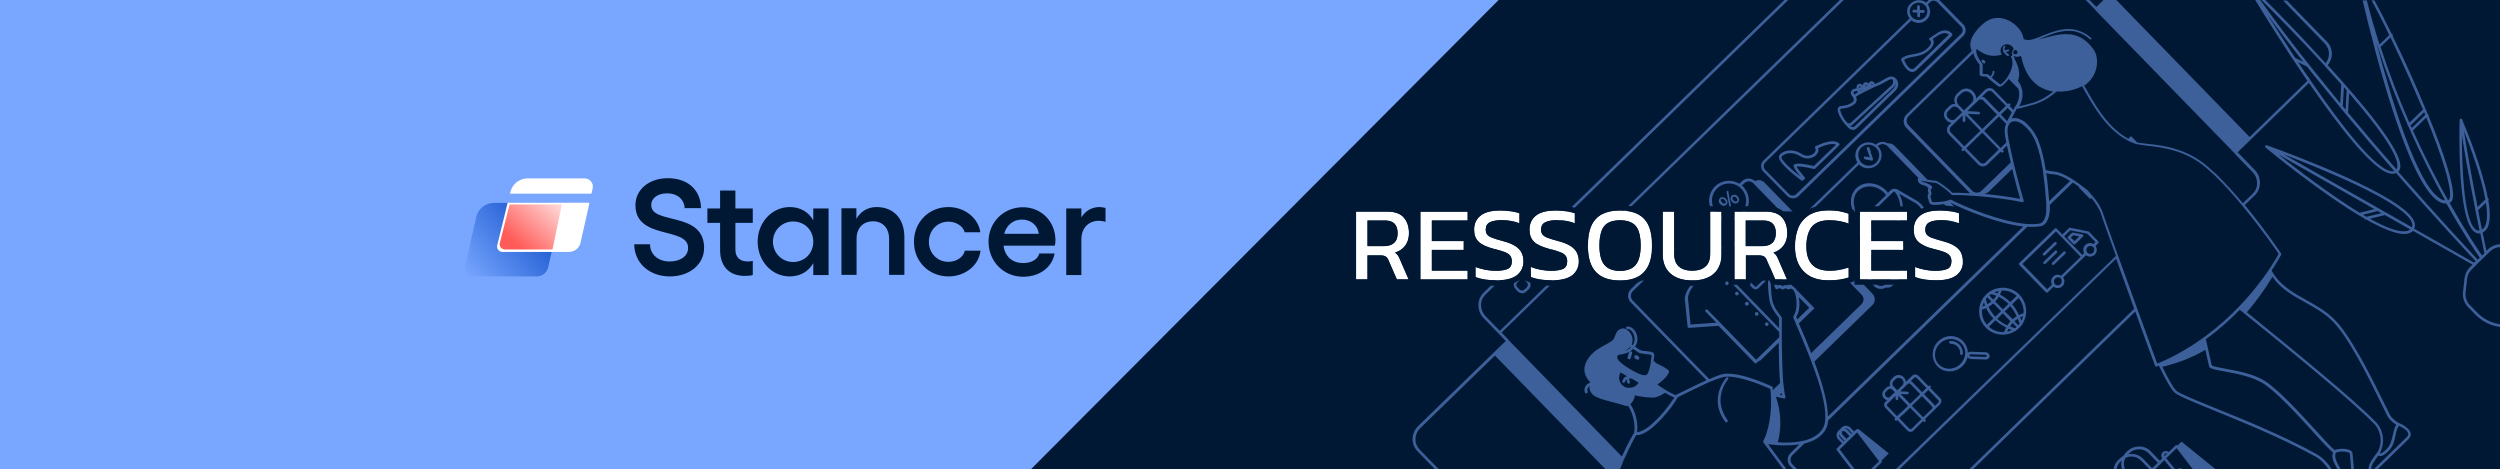 <svg version="1.1" id="header_res" xmlns="http://www.w3.org/2000/svg" xmlns:xlink="http://www.w3.org/1999/xlink" x="0px"
  y="0px" viewBox="0 0 1438 270" enable-background="new 0 0 1438 270" xml:space="preserve">
  <filter id="f1" x="0" y="0">
    <feGaussianBlur in="SourceGraphic" stdDeviation="2"></feGaussianBlur>
  </filter>
  <path id="bg" fill="#001834" d="M1,0h1437v270H1V0z" />
  <polygon id="blue" fill="#79A7FF" points="0,0 0,270 592.9,270 862,0 " />
  <g id="bgillustr" opacity="0.5">
    <path fill="#79A7FF" d="M890.9,150.2c0.7,0.7,1.6,1.1,2.5,1.1c0.8,0,1.7-0.3,2.3-0.9c0,0,0.1-0.1,0.1-0.1l1.4-1.3
		c1.4-1.3,1.4-3.6,0.1-4.9l-1.3-1.4c-0.1-0.1-0.3-0.3-0.4-0.4c-1.4-1-3.3-0.9-4.5,0.3l-1.4,1.3c-1.4,1.3-1.4,3.6-0.1,4.9
		L890.9,150.2z M890.8,145l1.4-1.3c0.4-0.4,0.9-0.6,1.4-0.5c0.5,0,1,0.2,1.4,0.6l1.3,1.4c0.7,0.8,0.7,2,0,2.7l-1.4,1.3
		c-0.3,0.3-0.7,0.5-1.1,0.5c-0.6,0.1-1.2-0.1-1.6-0.6l-1.3-1.4C890,147,890,145.7,890.8,145z" />
    <path fill="#79A7FF" d="M882,158.9c0.7,0.7,1.5,1,2.5,1.1c0,0,0,0,0.1,0c0.9,0,1.7-0.3,2.3-0.9c0,0,0.1-0.1,0.1-0.1l1.4-1.3
		c1.4-1.3,1.4-3.6,0.1-4.9l-1.3-1.4c-0.1-0.1-0.3-0.3-0.4-0.4c-0.6-0.4-1.3-0.7-2-0.7c-0.9,0-1.8,0.3-2.5,1l-1.4,1.3
		c-0.7,0.7-1,1.5-1.1,2.5c0,0.9,0.3,1.8,1,2.5L882,158.9z M881.8,153.7C881.8,153.7,881.8,153.7,881.8,153.7l1.4-1.3
		c0.4-0.4,0.8-0.5,1.4-0.5c0,0,0,0,0,0c0,0,0,0,0,0c0.5,0,1,0.2,1.4,0.6l1.3,1.4c0.7,0.8,0.7,2,0,2.7l-1.4,1.3
		c-0.3,0.3-0.7,0.5-1.1,0.5c-0.1,0-0.2,0-0.2,0c-0.5,0-1-0.2-1.4-0.6l-1.3-1.4c-0.4-0.4-0.6-0.9-0.5-1.4
		C881.2,154.6,881.4,154.1,881.8,153.7z" />
    <path fill="#79A7FF" d="M873,167.6c0.7,0.7,1.5,1,2.5,1.1c0,0,0,0,0,0c0.9,0,1.7-0.3,2.3-0.9c0,0,0.1-0.1,0.1-0.1l1.4-1.3
		c0.7-0.7,1-1.5,1.1-2.5c0-0.9-0.3-1.8-1-2.5l-1.3-1.4c-0.1-0.1-0.3-0.3-0.4-0.4c-0.6-0.4-1.3-0.7-2-0.7c-0.9,0-1.8,0.3-2.5,1
		l-1.4,1.3c-0.7,0.7-1,1.5-1.1,2.5c0,0.9,0.3,1.8,1,2.5L873,167.6z M872.8,162.4C872.8,162.4,872.8,162.4,872.8,162.4l1.4-1.3
		c0.4-0.4,0.8-0.6,1.4-0.6c0,0,0,0,0,0c0,0,0,0,0,0c0.5,0,1,0.2,1.4,0.6l1.3,1.4c0.4,0.4,0.6,0.9,0.5,1.4c0,0.5-0.2,1-0.6,1.4
		l-1.4,1.3c-0.3,0.3-0.7,0.5-1.1,0.5c-0.1,0-0.2,0-0.3,0c-0.5,0-1-0.2-1.4-0.6l-1.3-1.4c-0.4-0.4-0.6-0.9-0.5-1.4
		C872.2,163.3,872.4,162.8,872.8,162.4z" />
    <path fill="#79A7FF" d="M1201.6,133.3c-0.1-0.1-0.3-0.2-0.4-0.2l-10.4-2.1c-0.3-0.1-0.5,0-0.7,0.2l-3.8,3.7l-3.3-3.4
		c-0.3-0.3-0.8-0.3-1.1,0l-20.4,19.8c-0.1,0.1-0.2,0.3-0.2,0.5c0,0.2,0.1,0.4,0.2,0.6l15.3,15.7c0.2,0.2,0.4,0.2,0.6,0.2
		c0.2,0,0.4-0.1,0.5-0.2l3.3-3.2c0.7,0.5,1.4,0.8,2.3,0.8c0,0,0,0,0.1,0c1,0,2-0.4,2.7-1.1c1.4-1.4,1.5-3.5,0.4-5l11.6-11.3l1.6-1.5
		c0.7,0.5,1.5,0.8,2.3,0.8c1,0,1.9-0.4,2.7-1.1c1.4-1.4,1.5-3.5,0.4-5l1.6-1.6c0.1-0.1,0.2-0.3,0.2-0.5c0-0.2-0.1-0.4-0.2-0.6
		L1201.6,133.3z M1185.2,163.5c-0.8,0.8-1.9,0.8-2.8,0.3c-0.2-0.1-0.3-0.2-0.4-0.3c-0.1-0.1-0.1-0.1-0.1-0.2
		c-0.2-0.2-0.3-0.4-0.4-0.7c-0.1-0.2-0.1-0.5-0.1-0.8c0-0.6,0.3-1.2,0.7-1.6c0,0,0,0,0,0c0.4-0.4,1-0.7,1.6-0.7c0,0,0,0,0,0
		c0.3,0,0.5,0.1,0.8,0.1c0.3,0.1,0.5,0.2,0.7,0.4c0.1,0,0.1,0.1,0.2,0.1c0.1,0.1,0.2,0.3,0.3,0.5
		C1186.1,161.6,1186,162.8,1185.2,163.5z M1185.6,158.6c-0.6-0.3-1.2-0.5-1.9-0.6c-1.1,0-2,0.4-2.7,1.1c-0.7,0.7-1.2,1.7-1.2,2.7
		c0,0.7,0.2,1.3,0.5,1.9l-2.8,2.7l-14.2-14.6l19.3-18.7l14.2,14.6L1185.6,158.6z M1203.9,145.4c-0.8,0.8-1.9,0.8-2.8,0.3
		c-0.2-0.1-0.3-0.2-0.4-0.3c-0.1-0.1-0.1-0.1-0.1-0.2c-0.2-0.2-0.3-0.5-0.4-0.7c-0.3-0.8-0.1-1.8,0.6-2.4c0.7-0.6,1.6-0.8,2.4-0.5
		c0.2,0.1,0.5,0.2,0.7,0.4c0.1,0,0.1,0.1,0.2,0.1c0.1,0.1,0.2,0.3,0.3,0.5C1204.8,143.5,1204.6,144.6,1203.9,145.4z M1204.2,140.4
		c-1.5-0.9-3.4-0.7-4.7,0.5c0,0,0,0,0,0c-1.3,1.2-1.5,3.2-0.7,4.7l-1.1,1l0,0l-2.6-2.7l-7.8-8l3.5-3.4l9.8,1.9l4.7,4.8L1204.2,140.4
		z" />
    <path fill="#79A7FF" d="M1142.4,202.6c0,0-0.1,0-0.1,0l-8.7-0.3c-0.3,0-0.6,0-0.8,0.1c-0.3,0.1-0.7,0.3-0.9,0.6
		c0-2.5-1-4.9-2.7-6.7c-1-1-2.2-1.8-3.4-2.3c-1.1-0.4-2.3-0.7-3.5-0.7c0,0-0.1,0-0.1,0c-2.7,0-5.3,1.1-7.3,3c-2,1.9-3.1,4.5-3.2,7.2
		c-0.1,2.7,0.9,5.3,2.7,7.2c1.8,1.9,4.3,2.9,7,2.9c0,0,0.1,0,0.1,0c2.7,0,5.3-1.1,7.3-3c0.3-0.3,0.6-0.7,0.9-1
		c1-1.2,1.7-2.7,2.1-4.2c0.1,0.2,0.3,0.4,0.5,0.6c0.3,0.2,0.7,0.4,1.1,0.5c0,0,0.1,0,0.1,0l8.7,0.3c0,0,0,0,0.1,0
		c1.1,0,2.1-0.9,2.2-2C1144.3,203.7,1143.5,202.7,1142.4,202.6z M1127.5,209.5c-1.5,1.4-3.3,2.3-5.2,2.5c-0.3,0-0.7,0.1-1,0.1
		c-2.3,0-4.4-0.8-6-2.4c-1.6-1.6-2.4-3.7-2.3-6c0.1-2.3,1.1-4.5,2.8-6.1c0.8-0.8,1.7-1.4,2.7-1.8c1.1-0.5,2.3-0.8,3.6-0.8
		c0,0,0.1,0,0.1,0c2.3,0,4.3,0.9,5.9,2.4c1.6,1.6,2.4,3.7,2.3,6C1130.2,205.7,1129.2,207.9,1127.5,209.5z M1142,205.3
		C1142,205.3,1142,205.3,1142,205.3l-8.7-0.3l0,0.8l0-0.8c-0.3,0-0.5-0.3-0.5-0.6c0-0.3,0.3-0.6,0.7-0.6c0,0,0,0,0,0l8.7,0.3
		c0.3,0,0.5,0.3,0.5,0.6C1142.7,205,1142.4,205.3,1142,205.3z" />
    <path fill="#79A7FF" d="M1082.3,264.9L1082.3,264.9l4.1-4.1l-17.4-14l-0.2,0.2c-0.1-0.1-0.3-0.2-0.5-0.2
		c-0.2,0-0.4,0.1-0.6,0.2l-1.2,1.2l-2.1-2.2c-1.4-1.4-3.7-1.5-5.1-0.1l-0.3,0.3c-0.2,0.2-0.4,0.4-0.5,0.7c-0.2,0.1-0.5,0.3-0.7,0.5
		l-0.3,0.3c-1.4,1.4-1.5,3.7-0.1,5.1l2.1,2.2l-2.9,2.9c-0.3,0.3-0.3,0.7-0.1,1l8.5,11.2h2l-8.8-11.6l3-2.9l1.5-1.5l2.9-2.8l1.5-1.5
		l1.1-1.1l12.6,16.6l-4.8,4.7h2.2l4.2-4.1C1082.5,265.6,1082.5,265.2,1082.3,264.9z M1060.5,253.9l-2.1-2.2c-0.5-0.6-0.7-1.3-0.5-2
		c0.1,0.6,0.4,1.2,0.9,1.6l2.1,2.2L1060.5,253.9z M1062.1,252.4l-2.1-2.2c-0.6-0.6-0.7-1.4-0.4-2.1c0.2-0.1,0.4-0.1,0.7-0.1
		c0,0,0,0,0,0c0.5,0,1.1,0.2,1.4,0.6l2.1,2.2L1062.1,252.4z M1064.9,249.6l-2.1-2.2c-0.4-0.5-1-0.8-1.6-0.9c0.7-0.2,1.5,0,2,0.5
		l2.1,2.2L1064.9,249.6z" />
    <path fill="#79A7FF" d="M994.1,163.7c0.4-0.4,0.4-1.1,0-1.5c-0.4-0.4-1.1-0.4-1.5,0c-0.4,0.4-0.4,1.1,0,1.5
		C993,164.1,993.7,164.1,994.1,163.7z" />
    <path fill="#79A7FF" d="M999.8,169.6c0.4-0.4,0.4-1.1,0-1.5c-0.4-0.4-1.1-0.4-1.5,0c-0.4,0.4-0.4,1.1,0,1.5
		C998.7,170,999.4,170,999.8,169.6z" />
    <circle fill="#79A7FF" cx="1004.8" cy="174.7" r="1.1" />
    <path fill="#79A7FF" d="M1011.2,181.3c0.4-0.4,0.4-1.1,0-1.5c-0.4-0.4-1.1-0.4-1.5,0c-0.4,0.4-0.4,1.1,0,1.5
		S1010.8,181.7,1011.2,181.3z" />
    <path fill="#79A7FF" d="M1017,187.2c0.4-0.4,0.4-1.1,0-1.5c-0.4-0.4-1.1-0.4-1.5,0c-0.4,0.4-0.4,1.1,0,1.5
		C1015.9,187.6,1016.5,187.6,1017,187.2z" />
    <path fill="#79A7FF" d="M989.5,117.4C989.5,117.4,989.5,117.4,989.5,117.4c0.3,0.3,0.5,0.4,0.7,0.6c1,0.6,2,0.6,2.8-0.2
		c0.8-0.8,0.9-1.8,0.3-2.8c-0.1-0.2-0.3-0.4-0.5-0.6c0,0-0.1-0.1-0.1-0.1c-0.2-0.2-0.3-0.3-0.5-0.4c-1-0.7-2.1-0.7-2.9,0.1
		c-0.8,0.8-0.9,1.9-0.2,3C989.2,117,989.3,117.2,989.5,117.4z M990,114.6c0.5-0.4,1-0.3,1.4,0c0.2,0.1,0.3,0.3,0.5,0.4
		c0,0,0.1,0.1,0.1,0.1c0.2,0.2,0.4,0.4,0.5,0.6c0.3,0.5,0.2,0.9-0.1,1.2h0c-0.4,0.4-0.8,0.3-1.2,0.1c-0.2-0.1-0.5-0.3-0.6-0.5
		c0,0-0.1-0.1-0.1-0.1c-0.2-0.2-0.3-0.3-0.4-0.5C989.6,115.5,989.6,115,990,114.6z" />
    <path fill="#79A7FF" d="M996.6,116.4c1.1,0.9,2.2,0.9,3.1,0c0.9-0.9,0.9-2,0.1-3.1c-0.1-0.1-0.2-0.3-0.3-0.4
		c-1.1-1.1-2.4-1.2-3.4-0.3c-1,0.9-0.9,2.4,0.2,3.5C996.4,116.2,996.5,116.3,996.6,116.4z M996.8,113.3c0.6-0.6,1.4-0.1,1.9,0.4
		c0.1,0.1,0.2,0.3,0.3,0.4c0.5,0.6,0.5,1.2,0.1,1.6c-0.5,0.5-1.1,0.2-1.6-0.1c-0.1-0.1-0.3-0.2-0.4-0.3
		C996.4,114.5,996.3,113.8,996.8,113.3z" />
    <polygon fill="#79A7FF" points="993.7,113.4 993.9,114.3 994.6,118.3 995.1,120.8 995.9,120 995.5,117.5 994.7,113.5
		994.6,112.6 994.4,111.7 994,109.5 993.1,110.3 993.5,112.5 	" />
    <path fill="#79A7FF"
      d="M1252.5,256.2c-0.1-0.1-0.3-0.2-0.5-0.2c-0.2,0-0.4,0.1-0.6,0.2l-3.9,3.8c-1-0.8-2.5-0.8-3.5,0.1
		c-1,0.9-1.1,2.4-0.2,3.5l-1.5,1.4l-5.2-5.4c-1.7-1.8-4.1-2.8-6.6-2.8c-2.5,0-4.9,0.9-6.7,2.6l-0.9,0.8c0,0,0,0,0,0
		c-0.6,0.6-1.1,1.3-1.5,2c-0.7,0.4-1.4,0.9-2,1.5l-0.9,0.8c-1.6,1.5-2.5,3.4-2.7,5.4h1.6c0.3-1.6,1-3.1,2.2-4.3l0.7-0.7
		c-0.1,0.6-0.2,1.2-0.2,1.9c0,1.1,0.2,2.2,0.5,3.2h1.7c-0.4-1-0.6-2-0.6-3.1c0-1.2,0.3-2.4,0.9-3.5c1-0.5,2.2-0.8,3.4-0.8
		c0,0,0.1,0,0.1,0c2.1,0,4,0.9,5.5,2.4l4.9,5h3l3.5-3.4c0,0,0,0,0-0.1l1.9-1.8l4.3,5.2h2l-5.2-6.3l6-5.8l9.3,12.1h13.1l-19.6-15.9
		L1252.5,256.2z M1237.9,269.3l-5.2-5.4c-1.7-1.8-4.1-2.8-6.6-2.8c-0.6,0-1.3,0-1.9,0.2l0.7-0.7c1.5-1.5,3.4-2.2,5.6-2.2
		c2.1,0,4,0.9,5.5,2.4l5.2,5.4L1237.9,269.3z M1245,262.4c-0.2-0.4-0.2-0.9,0.2-1.3c0.3-0.3,0.9-0.4,1.3-0.2L1245,262.4z" />
    <path fill="#79A7FF" d="M1253.9,269.4c-0.8,0-1.5,0.2-2.1,0.6h4.3C1255.4,269.7,1254.6,269.4,1253.9,269.4
		C1253.9,269.4,1253.9,269.4,1253.9,269.4z" />
    <path fill="#79A7FF" d="M1141.8,36.3c0.3-0.3,0.2-1-0.3-1.5c-0.5-0.5-1.2-0.6-1.5-0.3c-0.3,0.3-0.2,1,0.3,1.5
		C1140.8,36.5,1141.5,36.7,1141.8,36.3z" />
    <path fill="#79A7FF" d="M940.9,206.5c0.7,0.5,1.6,0.5,1.9,0c0.3-0.5,0-1.3-0.7-1.8c-0.7-0.5-1.6-0.5-1.9,0
		C939.8,205.2,940.1,206,940.9,206.5z" />
    <path fill="#79A7FF" d="M936.8,206.6c0.5,0.2,1-0.1,1.2-0.6l0.8-2.7c0.2-0.5-0.1-1-0.6-1.2s-1,0.1-1.2,0.6l-0.8,2.7
		C936,206,936.3,206.5,936.8,206.6z" />
    <path fill="#79A7FF" d="M1385.3,252.7c1.1-1.1,1.6-2.3,1.3-3.5c-0.7-3.3-6-5.6-6.8-5.9c-1.5-0.7-3.6-2.5-4.8-4.1
		c-1-1.9-2.2-4.4-3.7-7.4c-7.3-14.9-19.6-39.8-29.4-48.9c-4.7-4.4-10.1-7.4-15.3-10.3c-7.9-4.4-15.4-8.6-20-17
		c3.6-5.4,5.4-8.8,5.5-9c0.1-0.3,0.1-0.6,0-0.8c-0.1-0.2-9.2-13.7-20.9-27.9l5.6-5.4c2-1.9,3.1-4.5,3.1-7.3c0-2.8-1-5.4-2.9-7.4
		l-9.9-10.2l41-39.9c17.8,25.8,37.3,50.9,47.1,52.2c0.3,0,0.6,0.1,0.8,0.1c0.8,0,1.5-0.2,2.2-0.5c23.7,27.2,42.5,47.2,45.8,50.7
		l-0.9,0.9l-34.5-19.6c0.6-1.1,0.6-2.4,0.2-3.7c-4.6-14.8-73.4-40.1-83.7-43.8l0,0c-0.1,0-0.1-0.1-0.2-0.1c-0.5-0.2-0.8-0.3-1-0.3
		c-0.4-0.1-0.8,0-0.9,0.3c-0.2,0.3-0.1,0.7,0.2,1c1.8,1.5,32.6,26.9,56.8,40.8c0,0,0,0,0,0c0.1,0.4,0.4,0.6,0.8,0.6
		c0.1,0,0.1,0,0.2,0l0.1,0c8.8,4.9,16.6,8.3,21.8,8.3c0.4,0,0.9,0,1.3-0.1c1.6-0.2,2.9-0.8,3.8-1.7l34.2,19.4l-1.5,1.5
		c-1.7,1.7-2.8,4-3.1,6.4l-0.9,8c-0.3,3.1,0.7,6.2,2.9,8.5l4.3,4.4c4,4.1,9,6.4,14.3,7.1v-1.6c-4.8-0.6-9.5-2.8-13.2-6.6l-4.3-4.4
		c-1.9-1.9-2.8-4.6-2.5-7.2l0.9-8c0.2-2.1,1.2-4,2.7-5.4l1.8-1.8l1-1l1.2-1.2l0,0l6.5-6.3c1.5-1.4,3.4-2.3,5.5-2.5l0.3,0v-1.6
		l-0.5,0c-2.4,0.2-4.7,1.2-6.5,2.9l-0.9,0.9c-0.4-1.9-1.2-5.7-2.2-10.6c1.3-0.6,2.3-1.6,3-3.1c1.5-3.4,1.4-8.9,0.3-15.3l0,0
		c0.3-0.3,0.3-0.8,0-1.1c-0.1-0.1-0.2-0.1-0.3-0.2c-3.2-17.5-12.9-40.8-14.6-44.8c0-0.1,0-0.1,0-0.2c0-0.2-0.2-0.4-0.3-0.5
		c-0.2-0.2-0.5-0.3-0.7-0.3c-0.4,0.1-0.6,0.4-0.6,0.7c-0.1,2.3-1.7,56.7,8.4,64.4c0.9,0.7,1.8,1,2.8,1c0.2,0,0.4,0,0.7-0.1
		c1.2,5.9,2.1,10.2,2.3,11.5l-1.3,1.3c-2-2.8-9.3-13.6-18.7-30.3c1-0.4,1.7-1.4,1.9-3c1-6.8-5.3-25.8-14-47.1
		c0.1-0.3,0.1-0.6-0.2-0.8c-0.1-0.1-0.2-0.1-0.3-0.2c-6.2-15.2-13.5-31.4-20.2-45.1c0.2-0.3,0.2-0.7-0.1-1c-0.1-0.1-0.3-0.2-0.5-0.2
		c-3.6-7.3-6.9-13.8-9.8-19.1h-1.7c2.9,5.2,6.4,12,10.2,20l-5.6,5.4c-2.6-8.2-5.1-16.7-7.3-25.4h-2.4
		c7.1,30.4,26.1,104.6,43.5,115.5c1.5,0.9,3,1.4,4.4,1.4c0.1,0,0.2,0,0.3,0c9.8,17.5,17.4,28.6,19.2,31.1l-1.2,1.2
		c-3.3-3.6-22-23.5-45.7-50.6c0.8-0.8,1.2-1.9,1.2-3.3c0-9.8-20.6-34.8-41.8-58c1.5-1.8,2.4-4.1,2.4-6.4c0-2.7-1-5.3-2.9-7.2
		l-23-23.6h-2.2l24,24.7c1.6,1.7,2.5,3.8,2.4,6.1c0,2-0.7,3.8-1.9,5.3C1324.7,22,1311.7,8.7,1303,0h-2.2
		c8.6,8.6,22.3,22.5,35.9,37.3c0.2,0.2,0.4,0.4,0.5,0.6s0.4,0.4,0.5,0.6c3,3.3,6.1,6.7,9,10l-0.6,10.9c-4.4-5.4-8.8-10.8-13.2-16.3
		c-0.2-0.2-0.3-0.4-0.5-0.6c-0.2-0.2-0.3-0.4-0.5-0.6c-11.2-14-22.1-28.2-31.8-41.9h-2.9c6.4,10.5,17.7,28.6,30,46.5L1294,78.8
		L1217.3,0h-7.4l-4.1,4l-3.9-4h-2.2l5,5.1l0.5,0.6l0.5,0.6l79.2,81.4l0.5,0.6l0.5,0.6l9.9,10.2c1.6,1.7,2.5,3.9,2.5,6.3
		c0,2.4-1,4.6-2.7,6.2l-5.5,5.3c-4.9-5.9-10.3-11.8-15.6-17c-0.2-0.2-0.4-0.4-0.6-0.5c-0.2-0.2-0.4-0.4-0.6-0.5c-1.1-1-2.2-2-3.3-3
		c-12.2-10.6-25.9-12.2-35-13.2c-1.6-0.2-3-0.4-4.3-0.5c-0.5-0.1-0.9-0.1-1.3-0.2l-3.6-3.7l-0.6,0.5l-1,1
		c-10.5-5.7-17.3-16.5-22.1-24.8c-0.5-0.9-1-1.7-1.4-2.5c0-0.1-0.1-0.1-0.1-0.2c-0.6-1-1.1-1.9-1.6-2.7c-0.1-0.1-0.1-0.2-0.2-0.3
		c8.4-5.7,8.8-16,5.5-20.7c-3.8-5.5-8.1-7.9-12.5-8.7c-0.3-0.1-0.6-0.1-1-0.1c-0.3,0-0.7-0.1-1-0.1c-6.2-0.5-12.5,2-17.7,3.1
		c1.1-0.4,2.2-0.8,3.3-1.3c4.8-2,10.4-4.2,16.2-3.7c0.3,0,0.7,0.1,1,0.1c0.3,0,0.6,0.1,0.9,0.2c2.9,0.6,5.8,2,8.7,4.5
		c0.2,0.2,0.5,0.2,0.7,0c0.2-0.2,0.2-0.5,0-0.7c-2.8-2.5-5.7-3.9-8.5-4.6c-0.3-0.1-0.6-0.1-0.9-0.2c-0.3-0.1-0.6-0.1-0.9-0.2
		c-6.3-0.9-12.3,1.5-17.6,3.6c-4.3,1.8-8.1,3.3-10.6,2.1c0.3,0.1,0.5,0.2,0.8,0.3c-0.3-0.1-0.5-0.2-0.8-0.3
		c-0.2-0.1-0.3-0.2-0.5-0.3c0,0,0,0,0,0c0,0,0,0,0,0c-0.3-6.6-12.8-17.6-23.2-8.6c-8.5,7.4-8,12.9-6.5,15.6c0,0-0.1,0.1-0.1,0.1
		l-37.5,36.5c-2.1,2.1-2.2,5.4-0.1,7.6l36.5,37.5c0.1,0.1,0.2,0.2,0.3,0.2c-3.9-0.2-7.4-0.4-10.3-0.3c-2.1-2.3-8.7-7.3-10.2-7
		c-0.4,0.1-2-0.2-4.1-0.5l-19-19.6c-1.1-1.1-2.5-1.5-3.9-1.3c-0.9-0.6-1.9-0.9-2.9-0.9c-1.4,0-2.8,0.5-3.8,1.5l-0.1,0.1
		c-2.9-2-6.9-1.7-9.5,0.8c-1.5,1.4-2.3,3.3-2.3,5.3c0,1.5,0.4,2.9,1.2,4.2l-26.8,26c-1,1-1.6,2.3-1.6,3.8c0,1.4,0.5,2.8,1.5,3.8
		l36.5,37.5c1,1,2.3,1.6,3.8,1.6c0,0,0.1,0,0.1,0c1,0,2-0.3,2.8-0.8c1.4,0.3,2.9-0.1,4-1.2l37.5-36.5c1.8-1.8,1.8-4.6,0.1-6.5
		l-4.4-4.6c8.7,4.4,27.6,12.1,41.9,13.7l-112.4,109.3c0-8.5-3.7-20.6-7.8-31.6l33.4-32.5c1.8-1.8,1.8-4.6,0.1-6.5l-62.2-64
		c-1.5-1.5-3.7-1.8-5.4-0.8c-1-0.9-2.2-1.4-3.6-1.5c-1.4,0-2.8,0.5-3.8,1.5l-1.6,1.5c-4.4-2.7-10.1-2.2-14,1.5
		c-3.8,3.7-4.5,9.5-1.9,13.9l-46.5,45.2c-2.1,2.1-2.2,5.4-0.1,7.6l43.6,44.8c-4.3,1.9-8.9,4.2-12.9,6.2c-1.9,0.9-3.7,1.8-5,2.4
		c-3.3-1.4-7.3-3.9-10.4-6.1c4.1-2.8,7.4-6.7,6.6-7.9c-0.9-1.3-4.5-3.1-7.1-4.3c-0.6-0.6-1.2-1.1-1.7-1.5c0-0.2,0.1-0.5,0.1-0.7
		c0.3-1.4,0.7-3.2-0.4-4c-0.7-0.5-1.9-0.6-3.8-0.8c-1.5-0.1-3.3-0.3-3.9-0.8c-0.6-0.4-1.5-1.1-2.6-1.8c1.1-1.6,1.5-3.5,1.3-5.2
		c-0.4-3.7-3.1-6.6-5.8-6.4c-0.4,0-0.7,0.4-0.7,0.8c0,0.4,0.4,0.7,0.8,0.7c1.8-0.2,3.8,2.2,4.1,5c0.1,0.8,0.1,2.5-1.1,4.2
		c-0.2-0.1-0.4-0.2-0.6-0.4c2.2-4.5-2.5-10-5.6-9.1c-2.5,0.7-3.1,1.8-4.3,5.2c-0.6,1.8-3,2.9-5.9,4.5c-0.2,0.1-0.5,0.3-0.7,0.4
		c-0.2,0.1-0.5,0.3-0.7,0.4c-3,1.7-6.3,4-8.5,7.9c-3.6,6.3,0.4,11,2,12.6c-0.9,0.4-2,1-2.7,2c-0.7,1-0.9,2.3-0.5,3.7
		c0.1,0.3,0.4,0.6,0.8,0.6c0.1,0,0.1,0,0.2,0c0.4-0.1,0.7-0.5,0.6-1c-0.3-1-0.2-1.8,0.3-2.4c0.3-0.4,0.6-0.7,1-0.9
		c-0.4,1-0.4,2.5,1.2,4.5c2.4,3.1,11.1,4.3,19.5,7c0.4,0.1,0.8,0.1,1.2-0.1c4.1,5.9,4.1,13.7,3.5,15.6c-1.4,2.2-4.2,7.5-7,13.6
		l-64.7-66.5l-0.5-0.6l-0.5-0.6l-3.5-3.6L1060.5,0h-2.2L862.7,190.3l-8.3-8.5c-1.6-1.7-2.5-3.9-2.5-6.3c0-2.4,1-4.6,2.7-6.2
		L1028.6,0h-2.2L853.5,168.2c-2,1.9-3.1,4.5-3.1,7.3c0,2.8,1,5.4,2.9,7.4l12.8,13.2l-50.5,49.1c-1.9,1.9-3,4.4-3.1,7.2
		c0,2.7,1,5.3,2.9,7.2l10.2,10.5h2.2l-11.2-11.5c-1.6-1.7-2.5-3.8-2.4-6.1c0-2.3,1-4.5,2.6-6.1l43.1-41.9l63.9,65.7h7.9
		c0.6-1.6,1.2-3.1,1.9-4.7c0.1-0.3,0.2-0.5,0.3-0.8c0.1-0.1,0.1-0.2,0.2-0.4c0.1-0.1,0.1-0.3,0.2-0.4c2.7-6,5.5-11.4,6.8-13.6
		c0.1,0,0.2,0,0.4,0c1.7,0,5.4-0.8,11.2-6.4c2.1-2,4-4,5.8-6.2c0.2-0.2,0.3-0.4,0.5-0.6c0.2-0.2,0.3-0.4,0.5-0.6
		c2-2.4,3.8-5,5.4-7.7c0.1-0.1,0.1-0.2,0.1-0.3c1.1-0.5,2.6-1.3,4.4-2.2c4-1.9,9-4.4,13.4-6.4c0.3-0.1,0.5-0.2,0.8-0.3
		c0.3-0.1,0.5-0.2,0.8-0.3c1.2-0.5,2.3-1,3.3-1.3c2-0.7,3.6-1.2,4.7-1.3c8.4-0.8,23.3,5.8,25.9,7c0,0.4,0.1,1.1,0.2,2
		c0,0.3,0,0.7,0.1,1c0,0,0,0.1,0,0.1c0,0.3,0,0.6,0,0.9c0,0.8,0.1,1.7,0.1,2.7c0,0,0,0,0,0c0,0.6,0,1.3,0,1.9c0,1-0.1,2-0.1,3.1
		c-0.3,4.4-1,9.4-2.6,14.1c-0.4,1.2-0.9,2.4-1.5,3.6c0,0,0,0,0,0c-0.1,0.2-0.1,0.3-0.2,0.5c-0.2,0.3-0.2,0.6,0,0.9
		c0.2,0.2,0.4,0.5,0.5,0.7c4.6,6.1,8.1,10.9,9.8,13.2c0.4,0.6,0.9,1.2,1.3,1.7h1.9c-0.6-0.9-1.3-1.7-2-2.7
		c-1.6-2.2-4.7-6.4-8.8-11.9c2.4,0.3,6,0.7,10.1,0.7c2.5,0,5.2-0.2,7.9-0.6l-5.1,5c-2.1,2.1-2.2,5.4-0.1,7.6l1.9,1.9h2.2l-2.9-3
		c-1.5-1.5-1.4-3.9,0.1-5.4l6.8-6.6c5.3-1.3,10.1-3.8,12.5-8.6c0.7-1.3,1-2.9,1.2-4.7l114.5-111.4c1,0.1,2,0.1,3,0.1
		c1.9,0,3.7-0.2,5.2-0.5c0,0,0.1,0,0.1,0c1.6-0.6,5-2.8,4.7-12.2l13.2-12.8c1.3,0.9,2.6,1.7,3.7,2.5l-0.3,0.3l6.6,6.7l0.7-0.6
		c2,2.5,4.5,5.9,5.5,9.2c0.6,2,4.1,11.8,8.6,24.1L1090.3,270h2.2l124.7-121.2c3.3,9.1,7,19.3,10.4,28.8l-95,92.4h2.2l93.4-90.8
		c6.1,16.8,11.2,30.9,11.4,31.2c0.1,0.2,0.2,0.4,0.4,0.4c0.1,0,0.2,0.1,0.3,0.1c0.1,0,0.2,0,0.3-0.1c0.4-0.2,0.8-0.3,1.2-0.5
		l0.5,1.1c3.6,7.4,6.4,12.3,8.4,14.3c1.8,1.8,10.1,5.2,22.6,10.3c16.6,6.8,39.4,16,58.5,26.6c3.1,1.7,5.6,4.4,7.5,7.3h1.9
		c-2.1-3.3-5-6.6-8.7-8.7c-19.2-10.6-42-19.9-58.7-26.6c-11.4-4.7-20.5-8.3-22-9.9c-1.9-1.9-4.6-6.6-8-13.7c9-2.2,17.5-5.4,24.7-9.8
		l2.2,9.7c0,0.1,0.1,0.3,0.2,0.4c0.9,0.9,3.4,1.4,8.4,2.3c6.4,1.2,15.2,2.8,21.4,6.3c7.8,4.4,20.4,18.2,29.6,28.3
		c5.3,5.9,9.6,10.5,11.6,12c0,0,0,0,0,0v0c-1,3.3,0.6,6.1,2.2,8.9c0.2,0.3,0.3,0.6,0.5,0.9h1.8c-0.3-0.6-0.6-1.1-0.9-1.7
		c-1.3-2.3-2.6-4.6-2.2-6.9c0-0.3,0.1-0.5,0.2-0.8c0,0,0.1-0.1,0.1-0.1c0.1-0.1,0.4-0.2,0.7-0.4c0.3-0.1,0.8-0.2,1.4-0.3
		c2.4-0.3,5,0.1,5.9,0.9l0.8,9.2h1.6l-0.9-9.6c0-0.2-0.1-0.3-0.2-0.4c-1.4-1.8-5.5-2-8-1.6c-0.8,0.1-1.4,0.4-1.9,0.6c0,0,0,0,0,0
		c-1.8-1.2-6.3-6.1-11.5-11.9c-9.3-10.2-22-24.1-30-28.6c-6.4-3.6-15.3-5.2-21.9-6.4c-3.2-0.6-6.6-1.2-7.4-1.8l-3.4-15.1
		c7.5-5.4,14-11.3,19.5-16.9c1.7,1.4,4.4,3.6,7.8,6.3c18.7,15.1,57.5,46.6,70.1,59.9c1.8,2,5.3,8.6,1.3,15.8
		c-0.1,0.1-0.2,0.1-0.3,0.2c0,0-1.7,2.5-2.3,3.3c-1.8,2.4-2.6,4.4-2.5,6.1h1.6c-0.1-1,0.2-2.6,2.2-5.2c0.4-0.6,1.3-1.8,1.8-2.6
		c0,0,0.1,0,0.1,0.1c0.2,0.1,0.4,0.1,0.6,0.2c1.4,0.2,3.2-0.8,5.4-3.1c2.6-2.7,3.2-5.9,3.8-8.7c0.4-2.1,0.8-4,2-5.6c0,0,0,0,0,0
		c1.7,0.8,5,2.6,5.3,4.5c0.1,0.7-0.1,1.4-0.9,2.1l-18.9,18.4h2.2l14.2-13.8L1385.3,252.7z M1310.6,88.9l55.2,31.4l-8.5,2.1
		C1340.2,112,1320.5,96.8,1310.6,88.9z M1359.2,123.5l8.5-2.1l2.1,1.2l-8.6,2.1C1360.6,124.3,1359.9,123.9,1359.2,123.5z
		 M1383.8,133c-4.5,0.6-12-2.4-20.6-7.2l8.6-2.1l14.6,8.3C1385.7,132.5,1384.9,132.9,1383.8,133z M1387.3,130.7l-73.7-41.9
		c21.6,8.2,70.2,27.8,73.8,39.5C1387.7,129.2,1387.7,130,1387.3,130.7z M1429.6,114.7l-4.5,4.4c-2.8-14.1-5.9-31.1-7.8-43.7
		C1420.9,84.4,1427.2,101.5,1429.6,114.7z M1424,132c-7.1-5.4-7.9-37.9-7.9-54c2.6,16.8,7.2,40.1,10.1,54.6
		C1425.4,132.7,1424.7,132.5,1424,132z M1425.4,120.9l4.5-4.3c0.9,5.6,0.9,10.4-0.4,13.3c-0.5,1-1.1,1.7-1.9,2.2
		C1427,128.8,1426.2,125,1425.4,120.9z M1395,66.1l-7.7,7.5c-0.2-0.5-0.4-1-0.7-1.5l7.8-7.6C1394.6,65.1,1394.8,65.6,1395,66.1z
		 M1375,21.5c3.5,7.3,7.3,15.5,11.2,24.2c2.7,6.1,5.2,11.9,7.5,17.3l-7.8,7.6c-5.8-13.3-11.5-27.9-16.6-43.6L1375,21.5z
		 M1403.4,114.1c-13.1-8.2-27.6-55.6-36.6-90c0.3,0.9,0.6,1.9,0.9,2.8c0,0.1,0,0.1,0.1,0.2c5.2,16.1,11.1,31.1,17.1,44.8
		c0,0.2,0.1,0.4,0.2,0.6c0,0,0,0,0.1,0c7.3,16.5,14.7,31,21.2,42.7C1405.4,115.2,1404.4,114.8,1403.4,114.1z M1408.1,115.2
		C1408.1,115.2,1408,115.2,1408.1,115.2c-6.2-11.1-13.2-24.6-20.2-40.1l7.7-7.5c9.5,23.4,14.5,39.9,13.6,45.7
		C1408.9,115,1408.3,115.1,1408.1,115.2z M1351.2,53.6c15.4,17.8,27.8,34.4,27.8,41.7c0,0.9-0.2,1.6-0.6,2.1
		c-8.8-10.1-18.2-21.1-27.8-32.6L1351.2,53.6z M1348.2,50.1c0.5,0.6,1.1,1.2,1.6,1.8l-0.6,11.1c-0.5-0.6-1.1-1.3-1.6-1.9
		L1348.2,50.1z M1304.2,8.4c6.5,8.9,13.5,18,20.6,27.1l-4.6-2.2C1314.2,24.1,1308.7,15.5,1304.2,8.4z M1321.9,35.8l5.1,2.5
		c1.3,1.6,2.5,3.2,3.8,4.8c0.2,0.2,0.3,0.4,0.5,0.6c0.2,0.2,0.3,0.4,0.5,0.6c4.8,5.9,9.6,11.8,14.4,17.6c0,0.1,0.1,0.1,0.1,0.2
		c10.6,12.8,21.1,25.1,30.9,36.3c-0.5,0.2-1.1,0.2-1.7,0.1c-9.3-1.2-28.6-26.1-46.2-51.8c-0.1-0.2-0.3-0.4-0.4-0.7
		c-0.1-0.2-0.3-0.4-0.4-0.7C1326.1,42.2,1324,38.9,1321.9,35.8z M937.7,199.6c0.1,0.1,0.3,0.2,0.4,0.3c-0.8,0.7-1.9,1.4-3.5,1.9
		C935.9,201.1,936.9,200.4,937.7,199.6z M930.9,204.1C930.9,204.1,930.9,204.1,930.9,204.1c0.1,0,0.1,0,0.1,0c4-0.4,6.7-1.7,8.4-3.4
		c0.9,0.6,1.8,1.2,2.8,1.9c1,0.7,2.9,0.9,4.7,1.1c1.1,0.1,2.6,0.3,3,0.5c0.3,0.3-0.1,1.9-0.2,2.4c-0.1,0.7-0.3,1.2-0.1,1.6
		c-0.2,1.4-0.9,5.5-2.2,7.1c-1.6,2-8.3-2-11.1-3.8c-1.3-0.9-2.5-1.6-3.4-2.4c-1-0.8-1.8-1.6-2.2-2.3C930,205.9,930,205,930.9,204.1z
		 M934.3,222.4c-1-0.6-1.8-1.4-2.3-2.4c-0.3-0.5-0.4-1-0.6-1.6c-0.2-1.1-0.1-2.2,0.3-3.3c0.1-0.3,0.2-0.5,0.3-0.7
		c0-0.1,0.1-0.1,0.1-0.2c0,0,0,0,0,0l3.6,2.1l0.2,0.1c0,0-0.1,0-0.1,0c-0.1,0-0.1,0-0.2,0.1c0,0,0,0,0,0c0,0,0,0,0,0
		c-0.2,0.1-0.3,0.1-0.5,0.2c0,0,0,0,0,0c-0.1,0-0.1,0.1-0.2,0.1c-0.7,0.4-1.1,1-1.4,1.6c-0.2,0.3-0.3,0.7-0.4,0.9
		c-0.1,0.4,0.2,0.8,0.6,0.9c0.1,0,0.1,0,0.2,0c0.4,0,0.7-0.2,0.8-0.6c0-0.1,0.1-0.4,0.3-0.8c0.1-0.2,0.3-0.4,0.5-0.5l0.1,0.2
		l0.5,1.7c0.1,0.3,0.4,0.5,0.7,0.5c0.1,0,0.2,0,0.2,0c0.4-0.1,0.6-0.6,0.5-1l-0.6-2l0,0c0,0,0.1,0,0.1,0c0.1,0,0.1,0,0.2,0
		c0.3,0,0.5,0,0.8,0.1c0.2,0,0.4,0,0.5-0.1l1.8,1.1l2.2,1.3c-0.1,0.2-0.2,0.4-0.4,0.6c-0.4,0.5-0.9,1-1.4,1.3
		c-0.4,0.3-0.9,0.6-1.4,0.7c-0.5,0.2-1.1,0.3-1.7,0.3C936.4,223.2,935.3,223,934.3,222.4z M962.5,229.5c-1.3,2-2.7,3.9-4.2,5.8
		c-0.2,0.2-0.3,0.4-0.5,0.6c-0.2,0.2-0.3,0.4-0.5,0.6c-1.8,2.2-3.7,4.2-5.8,6.2c-4.5,4.3-7.5,5.5-9.2,5.8c-0.3,0.1-0.5,0.1-0.7,0.1
		c0-0.2,0.1-0.4,0.1-0.5c0-0.4,0.1-0.7,0.1-1.2c0.2-3.6-0.7-9.5-4-14.4c1.4-1.3,2.5-3.5,2.5-5.1c2.6,0.6,6.5,1.2,9.5,1.3
		c0.4,0,0.7,0,1.1,0c0,0,0,0,0,0c0.3,0,0.7,0,1-0.1c2.1-0.4,4.4-1.7,5.8-2.7c1.4,0.8,2.8,1.6,4.1,2.2c0.3,0.2,0.7,0.3,1,0.5
		c0.1,0,0.2,0.1,0.3,0.1C962.9,229,962.7,229.3,962.5,229.5z M987.7,108.3c3.2-3.1,8-3.6,11.7-1.5c0.2,0.1,0.5,0.3,0.7,0.4
		c0.2,0.1,0.4,0.3,0.6,0.5c0.3,0.3,0.6,0.5,0.9,0.8c0.5,0.5,0.9,1.1,1.3,1.7c2.4,3.9,1.9,9-1.5,12.3c-1.9,1.8-4.4,2.8-7,2.8
		c-1.9,0-3.7-0.6-5.3-1.6c-0.6-0.4-1.1-0.8-1.6-1.4c-0.3-0.3-0.6-0.6-0.8-1c-0.2-0.2-0.3-0.4-0.5-0.6c-0.1-0.2-0.3-0.5-0.4-0.7
		C983.9,116.2,984.5,111.4,987.7,108.3z M1019.7,222.9c0-0.3-0.2-0.5-0.4-0.6c-0.7-0.3-17.5-8.2-27.1-7.3c-1.3,0.1-3.3,0.7-5.7,1.7
		c-1,0.4-2.1,0.9-3.3,1.4l-44-45.2c-0.7-0.7-1.1-1.7-1.1-2.7c0-1,0.4-2,1.1-2.7l46.3-45c0.3,0.3,0.5,0.6,0.8,0.9
		c0.5,0.5,1,1,1.6,1.4c1.9,1.3,4.1,2.1,6.4,2.1c0.1,0,0.1,0,0.2,0c3,0,5.8-1.1,8-3.2c4-3.9,4.5-10,1.6-14.5
		c-0.4-0.6-0.8-1.1-1.3-1.7c-0.3-0.3-0.6-0.6-0.9-0.8l1.4-1.3c0.7-0.7,1.6-1.1,2.7-1.1c0.9,0,1.7,0.3,2.3,0.9
		c0.1,0.1,0.2,0.2,0.3,0.3l62.2,64c0.7,0.7,1.1,1.7,1.1,2.7c0,1-0.4,2-1.1,2.7l-29,28.2c-2.3-5.9-4.6-11.3-6.3-15.2
		c-0.3-0.7-0.6-1.3-0.8-1.9l9-8.7l-10.4-10.7c-0.4-0.7-0.9-1.1-1.4-1.4l-8.9-9.1l1.6-17l-1.4-0.2l0-0.4c0-0.4-0.2-0.8-0.7-0.8
		l-16.2-2.6c-0.1,0-0.1,0-0.2,0c-2.3,0.2-4.6,0.5-9.8,5.5l-0.9,0.9l-0.4,0l-5.6,0.4c-1.6,0.1-3.1,0.8-4.2,1.9l-7.5,7.3
		c-1.1,1.1-1.8,2.6-2,4.2l-0.5,5.3l-0.1,0.6c-3.7,3.7-5.7,7.1-6,10.4c0,0,0,0.1,0,0.1l1.6,16.2c0,0.4,0.4,0.7,0.8,0.7l17-1.2
		l20.8,21.4c0.2,0.2,0.4,0.2,0.6,0.2c0.2,0,0.4-0.1,0.5-0.2l1.5-1.5l0.3,0.4l10.9-10.6c0.1,7.4,0.2,16.3,0.8,23.2l-4.3,4.2
		C1019.8,223.5,1019.7,223,1019.7,222.9z M1034.7,170.9l6,6.1l-6.9,6.7c-0.2-0.5-0.4-1-0.6-1.4
		C1035.4,178.9,1035.2,174,1034.7,170.9z M1017.8,172.8c0.8,4,3.3,7.3,4.8,9.2c0.3,0.4,0.5,0.7,0.7,1c0,0.4,0,1.9,0,3.8
		c0,0.6,0,1.2,0,1.9l-29.8-30.7l-3.4-7.4l-0.3-0.7l0.8,0.2l4.4,0.8c0,0,0.1,0,0.1,0c0.2,0,0.3-0.1,0.5-0.2c0.2-0.1,0.3-0.3,0.3-0.6
		l0.5-5.8l0.2-2.3l0.9-0.8c4.7-4.6,6.7-4.9,8.8-5.1l1,0.2l14.3,2.3l-1.5,15l-6.2-6.4c-0.3-0.3-0.8-0.3-1.1,0c-0.3,0.3-0.3,0.8,0,1.1
		l7.4,7.6c0,0,0.1,0,0.1,0.1l8.4,8.6c0,0-0.1,0-0.1,0c0,0-0.1,0-0.1-0.1c-0.3-0.2-0.8-0.6-1.5-0.5c-0.6,0-1,0.3-1.4,0.5
		c-0.1,0-0.1,0.1-0.2,0.1c0,0-0.1,0-0.1-0.1c-0.3-0.2-0.8-0.6-1.6-0.6c-0.6,0-1.1,0.2-1.4,0.3c-0.1-0.2-0.1-0.4-0.2-0.6
		c-1.2-3.3-2.2-5.8-3.8-5.5C1015.6,159.1,1017.8,172.7,1017.8,172.8z M981,179.2l6.3,6.4l-12.6,0.9l-2.3,0.2l-1.5-15.4
		c0.3-2.9,2.1-6,5.5-9.4l2.3-0.1l5.8-0.3c0.2,0,0.4-0.1,0.6-0.3c0.1-0.2,0.2-0.4,0.2-0.6l-0.7-4.4l-0.1-0.8l0.6,0.3l7.4,3.5
		l30.9,31.8c0,0.9,0,1.9,0,3l-12.3,12l-1,0.9l-20-20.6l-0.5-0.5c0,0,0,0,0,0l-7.4-7.6c-0.3-0.3-0.8-0.3-1.1,0S980.7,178.9,981,179.2
		z M988.2,150.4l0.7,1.5l2.3,5l-5-2.4l-1.5-0.7l-0.6-0.3c0,0-0.1,0-0.1,0c0,0,0,0-0.1,0c-0.1-0.1-0.3-0.2-0.4-0.2l-0.4,0l-4.9-0.5
		c0,0,0,0,0,0c0.2-0.3,0.5-0.7,0.7-0.9l7.5-7.3c0.3-0.3,0.6-0.5,1-0.7c0,0,0,0,0,0l0.3,4.9l0,0.4c0,0.1,0,0.2,0.1,0.2
		c0,0.1,0,0.2,0.1,0.3c0,0,0,0,0,0.1L988.2,150.4z M988.2,143.8l0.8-0.1c0-0.1,0-0.3,0.1-0.4c0.1-0.1,0.2-0.2,0.4-0.2l4.3-0.3l0,0
		l1.2-0.1l0,0l0,0l-0.1,1.1l0,0l-0.2,2.3l-0.3,3.2l-2.5-0.5l-1.8-0.4l0,0l-0.9-0.2l0-0.1l0,0l-0.1-1l0,0l-0.3-3.6L988.2,143.8z
		 M981.6,154.7L981.6,154.7l1,0.1l0,0l0.1,0l0.1,0.9l0,0l0.3,1.9l0.4,2.5l-3.2,0.2l-2.3,0.1l0,0l-1.1,0.1l0,0l0,0l0.1-1.2l0,0
		l0.4-4.3c0-0.1,0.1-0.3,0.2-0.4c0.1-0.1,0.2-0.1,0.4-0.1c0,0,0,0,0,0L981.6,154.7z M1024.8,226.1c0.1,0.5,0.2,0.9,0.2,1.3l-1.3-0.3
		L1024.8,226.1z M1049.9,241c-0.1,0.9-0.2,1.7-0.3,2.5c-0.2,0.8-0.4,1.6-0.8,2.3c-1.7,3.4-4.9,5.6-8.7,6.9c-1,0.4-2.1,0.7-3.2,0.9
		c-4.8,1.1-10.1,1.1-14.3,0.8c2.2-8.3,1.9-17.1-0.8-25.3c-0.1-0.3-0.2-0.6-0.3-0.9l1,0.2l3.6,0.8c0.3,0.1,0.5,0,0.7-0.2
		c0.2-0.2,0.3-0.5,0.2-0.7c-0.3-0.9-0.5-2.1-0.7-3.5c-0.2-1.3-0.3-2.7-0.5-4.2c0-0.3-0.1-0.7-0.1-1c0-0.3-0.1-0.7-0.1-1
		c-0.5-7.1-0.6-16.1-0.7-23.2c0-0.2,0-0.5,0-0.7c0-0.4,0-0.7,0-1.1c0-0.3,0-0.6,0-0.9c0-0.1,0-0.1,0-0.2c0-0.7,0-1.4,0-2.1
		c0-1.3,0-2.5,0-3.5c0-2.4,0-3.5,0-3.9c0-0.2,0-0.4-0.1-0.5c-0.2-0.3-0.6-0.8-0.9-1.3c-1.4-1.8-3.8-4.9-4.5-8.6
		c-0.6-3-1.1-10.6-0.6-12.4c0.7,0.7,1.6,3.4,1.9,4.3c0.5,1.5,0.7,1.9,1.3,1.9c0.3,0,0.6-0.2,0.8-0.3c0.3-0.2,0.5-0.3,0.9-0.3
		c0.3,0,0.5,0.2,0.7,0.3c0.3,0.2,0.6,0.4,1.1,0.4c0.4,0,0.7-0.2,0.9-0.4c0.2-0.1,0.5-0.3,0.7-0.3c0.2,0,0.4,0.1,0.6,0.3
		c0.2,0.1,0.4,0.2,0.6,0.3c0.3,0.1,0.7,0,1-0.1c0.2-0.1,0.4-0.1,0.6-0.2c0.1,0,0.2,0,0.3,0c0,0,0,0,0,0c0.5,0.1,1.5,0.2,2.3,2.7
		c0.1,0.2,0.1,0.4,0.2,0.6c0.9,3,1.3,9-1.1,12.5c-0.1,0.2-0.2,0.5-0.1,0.7c0.2,0.6,0.5,1.4,1,2.4c0.1,0.2,0.2,0.5,0.3,0.8
		c0.1,0.2,0.2,0.5,0.3,0.8c0.1,0.2,0.1,0.3,0.2,0.5c0.2,0.4,0.4,0.9,0.6,1.3c1.7,4,4.1,9.6,6.5,15.7c0.1,0.3,0.2,0.5,0.3,0.8
		c0.1,0.3,0.2,0.5,0.3,0.8c0.4,1.1,0.9,2.3,1.3,3.4C1046.7,220.5,1050.4,233,1049.9,241z M1171.2,22.7c-0.2,0-0.4,0.1-0.7,0.1
		C1170.7,22.8,1170.9,22.8,1171.2,22.7z M1170.1,22.9c-0.3,0-0.5,0.1-0.8,0.1C1169.5,23,1169.8,23,1170.1,22.9z M1169,23
		c-0.3,0-0.6,0-0.9,0C1168.5,23.1,1168.7,23.1,1169,23z M1168,23.1c-0.3,0-0.6,0-0.9,0C1167.5,23.1,1167.8,23.1,1168,23.1z
		 M1167.1,23c-0.3,0-0.6-0.1-0.8-0.1C1166.5,23,1166.8,23,1167.1,23z M1166.2,22.9c-0.3-0.1-0.6-0.1-0.8-0.2
		C1165.7,22.8,1165.9,22.9,1166.2,22.9z M1162.6,32.5c1.6,8,5,13.2,9.1,16.3c0.2,0.2,0.4,0.3,0.6,0.5c0.2,0.2,0.4,0.3,0.7,0.4
		c2.5,1.6,5.2,2.5,8,3c-2.6,2.1-5.6,4.1-8.6,5.3c-0.6,0.3-1.2,0.5-1.8,0.7c-0.1,0-0.2,0.1-0.3,0.1c-0.2,0.1-0.3,0.1-0.5,0.2
		c-0.3,0.1-0.6,0.2-0.8,0.2c-3.3,1-5.6,1.5-7,1.8c-0.2,0-0.4,0.1-0.6,0.1c0.2-0.4,0.4-0.8,0.7-1.3c0.2-0.5,0.5-1.1,0.7-1.8
		c0.4-1.4,0.7-3.1,0.5-4.9c0-0.4-0.1-0.9-0.2-1.3c-0.1-0.5-0.2-1-0.4-1.5c-0.1-0.4-0.3-0.9-0.5-1.3c-0.4-0.9-0.9-1.8-1.5-2.6
		c0.1-0.2,0.1-0.3,0.2-0.5c1.4-3.9-0.2-8.5-2-11.8c-0.2-0.8-0.4-1.5-0.7-1.9c0,0,0,0,0,0c1.4,0.7,2.9,0.5,4.1,0
		C1162.3,32.2,1162.4,32.4,1162.6,32.5z M1158.4,29.2C1158.4,29.2,1158.4,29.2,1158.4,29.2C1158.4,29.2,1158.5,29.2,1158.4,29.2
		c0.1-0.1,0.2-0.1,0.2-0.2c0.2-0.1,0.4-0.2,0.6-0.2c0,0,0,0,0,0c0.1,0,0.2,0,0.3,0c0.2,0.1,0.4,0.2,0.6,0.3c0.1,0.1,0.2,0.3,0.3,0.5
		c0.1,0.3,0.1,0.7-0.1,1c-0.1,0.1-0.1,0.2-0.2,0.3c-0.5,0.5-1.3,0.5-1.8,0c0,0-0.1-0.1-0.1-0.1c-0.2-0.2-0.3-0.5-0.2-0.8
		C1158.1,29.8,1158.2,29.4,1158.4,29.2z M1136.8,28.6c0-0.1,0.1-0.2,0.2-0.3c0.1,0.1,0.2,0.1,0.3,0.2c0.2,0.1,0.3,0.2,0.5,0.3
		c0.2,0.1,0.4,0.2,0.6,0.4c0.2,0.1,0.4,0.2,0.5,0.4c0.7,0.4,1.6,0.9,2.6,1.4c0.5,0.2,1.1,0.4,1.7,0.6c0.5,0.1,0.9,0.2,1.4,0.3
		c0.8,0.2,1.7,0.2,2.7,0.2c1.2,0,2.4-0.2,3.8-0.6c0.1,0,0.2-0.1,0.4-0.1c0,0-0.1-0.1-0.1-0.1c-0.1-0.2-0.2-0.4-0.3-0.5
		c-0.1-0.2-0.2-0.5-0.3-0.7c-0.3-1.3,0-2.6,1-3.6c1.3-1.2,3.1-1.4,4.6-0.5c0.1,0.1,0.2,0.1,0.4,0.2c0.2,0.1,0.3,0.2,0.5,0.4
		c0,0,0.1,0.1,0.1,0.1c0.4,0.5,0.7,1.1,0.9,1.7c0,0,0,0-0.1,0.1c-0.1,0.1-0.1,0.1-0.2,0.2c0,0,0,0,0,0c-0.4,0.4-0.7,1-0.7,1.6
		c0,0.4,0.1,0.8,0.3,1.2c-0.1,0.1-0.1,0.2-0.2,0.2c-0.1,0.1-0.1,0.1-0.1,0.2c0,0,0,0,0,0.1c-0.2,0.2-0.4,0.3-0.6,0.5
		c0,0.2,0,0.5,0.2,0.6c0,0,1.9,2.7-0.6,8.3c-0.1,0.2-0.2,0.4-0.3,0.6c-0.1,0.2-0.2,0.5-0.4,0.7c0,0,0,0,0,0
		c-0.1,0.1-0.1,0.3-0.2,0.4c-0.1,0.1-0.1,0.2-0.2,0.3c-0.1,0.1-0.2,0.3-0.2,0.4c-0.1,0.2-0.3,0.5-0.4,0.7c-0.1,0.1-0.2,0.3-0.3,0.4
		c-0.9,1.4-3,3.5-3.8,3.7c-0.3-0.2-0.7-0.6-1.2-1c-1.1-0.8-2.5-1.9-3.7-3c0.1-0.1,1.7-1.5,1.6-3.4c0-0.3-0.3-0.5-0.6-0.5
		c-0.3,0-0.5,0.3-0.5,0.6c0.1,1.4-1.2,2.5-1.2,2.5c0,0-0.1,0.1-0.1,0.1c-0.3-0.3-0.6-0.5-0.8-0.8c-0.5-0.5-1.4-0.5-2.4-0.5
		c-0.3,0-0.9,0-1.2-0.1c0-0.8,0-1.8,0-2.7c0.1-2,0.1-3-0.4-3.5c-1.4-1.7-2.3-3.3-2.8-4.7c0-0.1,0-0.1-0.1-0.2
		c-0.2-0.7-0.3-1.3-0.3-1.8C1136.6,29.1,1136.7,28.9,1136.8,28.6z M1097.8,72.1c-1.5-1.5-1.4-3.9,0.1-5.4l37.2-36.2
		c0.1,0.6,0.3,1.3,0.6,2c0.6,1.4,1.6,3,2.9,4.6c0.1,0.3,0.1,1.6,0.1,2.5c0,1-0.1,2.2,0,3.2c0.1,1.1,1.4,1.1,2.6,1.2
		c0.4,0,1.2,0,1.3,0.1c1.4,1.3,3.8,3.2,5.4,4.5c0.6,0.5,1.1,0.8,1.3,1c0.2,0.1,0.4,0.3,0.8,0.3c0.1,0,0.2,0,0.2,0
		c1.6-0.2,4.2-3.2,5-4.4c0,0,0-0.1,0.1-0.1l5.6,5.7c1.6,5.6-1.6,9.8-2.1,10.5l0,0c-0.1,0.1-0.1,0.1-0.1,0.2l-0.7,1.4L1156,61
		l0.2-0.2c0.3-0.3,0.3-0.8,0-1.1c-0.3-0.3-0.8-0.3-1.1,0l-0.2,0.2l-7.9-8.1c-1.4-1.5-3.7-1.5-5.2-0.1l-5,4.9c0,0,0,0,0,0
		c0,0,0,0,0,0l-0.1,0.1c0-1.4-0.5-2.7-1.5-3.7l-0.4-0.5c-2-2.1-5.4-2.1-7.5-0.1l-1.6,1.5v0c-1.6,1.6-2,3.9-1.1,5.9
		c-1.2-0.1-2.4,0.3-3.3,1.2l-1.8,1.8c-1.7,1.7-1.8,4.4-0.1,6.1l0.4,0.4c0.7,0.8,1.7,1.2,2.7,1.3L1121,72c-1.4,1.4-1.5,3.7-0.1,5.2
		l7.9,8.1l-0.3,0.3c-0.3,0.3-0.3,0.8,0,1.1c0.2,0.2,0.4,0.2,0.6,0.2c0.2,0,0.4-0.1,0.5-0.2l0.3-0.3l8,8.2c0,0,0,0,0,0
		c0.7,0.7,1.6,1.1,2.6,1.1c0,0,0,0,0,0c1,0,1.9-0.4,2.6-1l7.7-7.5l0.4,0.4c0.2,0.2,0.4,0.2,0.6,0.2c0.2,0,0.4-0.1,0.5-0.2
		c0.3-0.3,0.3-0.8,0-1.1l-0.4-0.4l2.5-2.4c0.6,2.8,1.3,6.2,2.2,9.7l-16.8,16.3c-0.5,0.5-1.1,0.8-1.8,1c-0.3,0.1-0.6,0.1-0.9,0.1
		c-1,0-2-0.4-2.7-1.1L1097.8,72.1z M1140.3,57.4c0.2,0.1,0.4,0.2,0.5,0.4l7.9,8.1l-8.5,8.3l-8.3-8.6l-0.1-0.1l0.3,0l6,0.3
		c0.4,0,0.8-0.3,0.8-0.7c0-0.4-0.3-0.8-0.7-0.8l-4.6-0.3l-2-0.1l3.6-3.5c0,0,0,0,0,0l2.7-2.6c0.1-0.1,0.2-0.2,0.3-0.3c0,0,0,0,0,0
		c0.2-0.2,0.5-0.3,0.8-0.3c0.1,0,0.3,0,0.4,0c0,0,0,0,0.1,0c0.1,0,0.3,0,0.4,0.1c0,0,0.1,0,0.1,0
		C1140.1,57.3,1140.2,57.3,1140.3,57.4z M1140,55.6l2.9-2.8c0.7-0.7,1.9-0.8,2.7-0.2c0.1,0.1,0.2,0.1,0.3,0.2c0,0,0,0,0,0l7.9,8.1
		l-3.9,3.8l-7.9-8.1c0,0,0,0,0,0c-0.1-0.1-0.2-0.1-0.3-0.2c-0.1-0.1-0.1-0.1-0.2-0.2c0,0,0,0,0,0c-0.1-0.1-0.2-0.1-0.3-0.2
		c-0.1,0-0.2-0.1-0.2-0.1c-0.1-0.1-0.2-0.1-0.3-0.1c-0.1,0-0.2-0.1-0.3-0.1C1140.2,55.7,1140.1,55.7,1140,55.6z M1134,59.3l-4.3,4.2
		l-1-1c0,0,0,0,0,0l-2.1-2.1c-1.4-1.5-1.4-3.8,0.1-5.3l1.6-1.5c1.5-1.4,3.8-1.4,5.3,0.1l0.4,0.5c0.7,0.7,1.1,1.7,1.1,2.7
		C1135.1,57.7,1134.7,58.6,1134,59.3z M1126.3,62.2l2.3,2.4l-3.8,3.7c-1.1,1.1-2.9,1-3.9-0.1l-0.4-0.4c-1.1-1.1-1-2.9,0.1-3.9
		l1.8-1.8c0.5-0.5,1.2-0.8,1.9-0.8C1125,61.4,1125.8,61.6,1126.3,62.2z M1128.9,66.4l0,2.1l0,0.9c0,0.4,0.3,0.8,0.8,0.8c0,0,0,0,0,0
		c0.4,0,0.8-0.3,0.8-0.8l0-2.5l0-0.6l0.3,0.3l8.3,8.6l-7.4,7.2l-1.8,1.8l-7.9-8.1c-0.8-0.8-0.8-2.2,0-3L1128.9,66.4z M1132.8,83.5
		l7.4-7.2l9.5,9.7l-7.2,7l-0.5,0.5c-0.4,0.4-0.9,0.6-1.5,0.6c0,0,0,0,0,0c-0.6,0-1.1-0.2-1.5-0.6c0,0,0,0,0,0l-8-8.2L1132.8,83.5z
		 M1141.3,75.3l8.5-8.3l4.1,4.2c-0.6,1.3-1,3.1-0.7,5.7c0.1,1.2,0.4,3,0.8,5.1l-3.2,3.1L1141.3,75.3z M1150.9,65.9l3.9-3.8l2.4,2.5
		l-2.7,5.1L1150.9,65.9z M1157.4,97.2c1.5,6,3.1,12.2,4.6,17.2c-5.5-1.1-13.2-2.1-20.7-2.9c0.9-0.1,1.9-0.5,2.6-1.2L1157.4,97.2z
		 M1070.6,84.9c1.2-1.1,2.7-1.7,4.2-1.7c1.1,0,2.1,0.3,3.1,0.9c0.2,0.1,0.4,0.3,0.7,0.5c0.2,0.2,0.4,0.3,0.6,0.5c0,0,0,0,0,0
		c0.4,0.5,0.8,1,1.1,1.5c1.1,2.3,0.7,5.1-1.2,7c-1.9,1.9-4.8,2.2-7,1c-0.5-0.3-1-0.6-1.5-1.1c0,0,0,0,0,0c-0.2-0.2-0.3-0.4-0.5-0.6
		c-0.2-0.2-0.3-0.4-0.4-0.7c-0.5-0.9-0.8-2-0.8-3C1068.8,87.5,1069.5,86,1070.6,84.9z M1122.2,121.5c1.5,1.5,1.4,3.9-0.1,5.4
		l-37.5,36.5c-0.5,0.5-1.1,0.8-1.8,1c-0.3,0.1-0.6,0.1-0.9,0.1c-1,0-2-0.4-2.7-1.1l-36.5-37.5c-0.7-0.7-1.1-1.7-1.1-2.7
		c0-1,0.4-2,1.1-2.7l26.6-25.9c0.4,0.4,0.9,0.8,1.4,1.1c1.2,0.8,2.6,1.1,4,1.1c1.9,0,3.8-0.7,5.3-2.1c2.5-2.5,3-6.3,1.3-9.2
		c-0.3-0.5-0.7-1-1.1-1.5l0,0c0.7-0.7,1.6-1.1,2.6-1.1c0,0,0,0,0.1,0c0.3,0,0.6,0.1,1,0.1c0.6,0.2,1.2,0.5,1.7,1l17.9,18.4
		c-0.1,0.1-0.2,0.2-0.3,0.4c0,0.1-0.3,0.9,0.2,1.8c0.5,0.9,1.4,1.5,2.8,1.9c0.8,0.2,1.4,0.4,1.8,0.6l1.2,1.2
		c-0.3,0.8-0.5,1.8,0.1,2.7c0.1,0.1,0.1,0.1-0.1,0.5c-0.3,0.6-0.7,1.5-0.1,2.9c0.2,0.3,0.2,0.7,0.3,1c0.1,0.7,0.3,1.5,1.2,2.1
		c0.9,0.6,4.5,0.4,7.6-0.1L1122.2,121.5z M1173.7,128.5c-1.9,0.4-4,0.5-6.3,0.4c-0.7,0-1.4-0.1-2.1-0.1c-14.3-1.3-34.4-9.4-43-13.9
		c-0.1-0.1-0.2-0.1-0.4-0.1c-0.1,0-0.3,0-0.4,0.1c-0.2,0.1-0.5,0.2-0.8,0.3c-0.6,0.2-1.2,0.4-2,0.5c-0.3,0.1-0.6,0.1-0.9,0.2
		c-0.3,0.1-0.6,0.1-0.9,0.1c-2.5,0.3-4.9,0.4-5.4,0.2c-0.3-0.2-0.4-0.5-0.5-1.1c-0.1-0.4-0.2-0.9-0.4-1.4c-0.3-0.7-0.2-1.1,0.1-1.5
		c0.2-0.5,0.6-1.2,0-2.1c-0.1-0.1-0.1-0.3-0.1-0.5c0-0.3,0.1-0.6,0.3-0.9c0.1-0.2,0.2-0.4,0.3-0.5c0-0.1,0.1-0.1,0.1-0.2
		c0.1-0.2,0.1-0.4,0-0.6c-0.1-0.2-0.5-0.9-2.1-1.6c-0.5-0.2-1-0.4-1.7-0.7c-0.2-0.1-0.4-0.1-0.6-0.2c-0.5-0.1-0.9-0.3-1.2-0.5
		c-0.3-0.2-0.5-0.3-0.6-0.5c0,0,0.1,0,0.1,0c0.4,0.1,0.9,0.2,1.3,0.3c0.4,0.1,0.9,0.2,1.3,0.2c1,0.2,2,0.4,3,0.5
		c1.1,0.2,2,0.3,2.5,0.2c1.1,0.2,7.2,4.5,9.1,6.8c0.2,0.2,0.4,0.3,0.6,0.3c10.1-0.2,30,1.8,40.1,4.1c0.3,0.1,0.5,0,0.7-0.2
		c0.2-0.2,0.3-0.5,0.2-0.8c-1.6-5.5-3.6-12.6-5.2-19.3c-0.2-0.7-0.3-1.4-0.5-2c-0.1-0.3-0.1-0.6-0.2-0.9c-0.1-0.3-0.1-0.6-0.2-0.9
		c-0.8-3.6-1.6-6.9-2.1-9.7c-0.1-0.3-0.1-0.6-0.2-0.9c-0.1-0.3-0.1-0.6-0.2-0.9c-0.3-1.6-0.5-2.9-0.6-3.9c-0.1-1.5-0.1-2.8,0.2-3.8
		c0-0.2,0.1-0.3,0.1-0.5c0,0,0,0,0,0c0.1-0.2,0.1-0.3,0.2-0.4c0.1-0.3,0.3-0.5,0.4-0.8c0.1-0.1,0.1-0.2,0.2-0.2c0,0,0,0,0,0
		c0.3-0.4,0.7-0.8,1.2-1c1.7-0.8,4.1-0.2,6.3,1.4c0.4,0.3,0.8,0.6,1.2,1c0,0,0.1,0.1,0.1,0.1l0.1,0.1c0,0,0.1,0.1,0.1,0.1
		c1.7,1.6,3.6,3.5,5.4,7.4c0.1,0.2,0.2,0.5,0.3,0.7c0.1,0.2,0.2,0.5,0.3,0.8c0.2,0.6,0.5,1.2,0.7,1.8c1.2,3.4,2.4,7.9,3.4,14
		c0,0.3,0.1,0.6,0.1,0.9c0,0.3,0.1,0.6,0.1,0.9c0.7,4.7,1.3,10.4,1.8,17.2c0,0.3,0,0.6,0,0.8c0,0.7,0.1,1.4,0,2.1
		C1177.2,124.2,1175.9,127.6,1173.7,128.5z M1178.7,115.7c-0.5-6.3-1-11.6-1.7-16.1c1.4,0.4,3,0.6,4.7,0.7c2.5,0.2,5.9,1.8,9,3.8
		L1178.7,115.7z M1257.1,201c-0.5,0.3-1,0.6-1.4,0.8c-0.3,0.2-0.6,0.3-0.8,0.5c-4.1,2.3-8.4,4.5-13,6.4c-0.4,0.1-0.7,0.3-1.1,0.4
		c-1.2-3.2-5.9-16.2-11.3-31.1c-0.1-0.3-0.2-0.5-0.3-0.8c-0.1-0.3-0.2-0.5-0.3-0.8c-3.5-9.6-7.2-19.8-10.4-28.8
		c-0.2-0.5-0.4-1.1-0.6-1.6c-4.3-12-7.7-21.4-8.3-23.4c-1.1-3.6-3.7-7.3-5.9-9.8c-1.6-2-3-3.3-3.1-3.5c-0.2-0.1-1.6-1.4-3.8-2.9
		c-1.1-0.8-2.3-1.7-3.7-2.6c-0.4-0.3-0.9-0.6-1.3-0.9c-3.4-2.1-7.1-3.9-10-4.2c-1.8-0.1-3.5-0.4-5.1-0.9c-1.1-7-2.4-12-3.8-15.7
		c-0.2-0.6-0.5-1.2-0.7-1.8c-0.1-0.3-0.2-0.5-0.3-0.8c-0.1-0.3-0.2-0.5-0.4-0.7c-1.9-3.8-3.9-5.8-5.6-7.5l-0.1-0.1
		c-0.4-0.3-0.7-0.7-1.1-1c-0.7-0.5-1.4-1-2.1-1.3c-0.6-0.3-1.1-0.5-1.7-0.7c-1.3-0.4-2.6-0.4-3.8-0.1l1.3-2.5l0.4-0.7l0.4-0.8
		l0.8-1.5c1-0.1,3.8-0.7,10-2.5c0.2-0.1,0.4-0.1,0.6-0.2c0.1,0,0.2-0.1,0.3-0.1c0.3-0.1,0.5-0.2,0.8-0.3c0.6-0.2,1.2-0.4,1.8-0.7
		c3.4-1.5,6.7-3.7,9.6-6.2c4.2,0.3,8.2-0.4,11.3-1.6c1.1-0.4,2.2-0.9,3.1-1.4c0,0,0.1,0,0.1-0.1c0.1,0.1,0.2,0.3,0.2,0.4
		c0.5,0.9,1,1.8,1.6,2.8c4.9,8.6,12,21.1,23.7,27.7c1.6,0.9,3.3,1.7,5.1,2.3c0.6,0.1,1.2,0.3,1.9,0.4c0.4,0.1,0.8,0.1,1.3,0.2
		c0.4,0.1,0.8,0.1,1.2,0.2c0.7,0.1,1.5,0.2,2.4,0.3c8.9,1,22.4,2.6,34.2,12.9c1.1,0.9,2.1,1.9,3.2,2.9c0.2,0.2,0.4,0.4,0.6,0.5
		c0.2,0.2,0.4,0.4,0.6,0.5c5.3,5.1,10.7,11.1,15.6,17c0.2,0.2,0.3,0.4,0.5,0.6c0.2,0.2,0.3,0.4,0.5,0.6
		c10.6,12.8,18.9,24.9,20.5,27.2C1308.5,150.2,1291,180.9,1257.1,201z M1376.3,250.3c-0.6,2.7-1.1,5.5-3.4,7.9
		c-2.4,2.5-3.6,2.7-4,2.6c0,0,0,0-0.1,0c3.8-7.1,1.3-14.2-1.6-17.4c-12.7-13.4-51.6-44.9-70.3-60.1c-1.7-1.4-3.2-2.6-4.5-3.7
		c5.5-6.4,10.4-13.2,14.7-20.4c4.8,6.9,11.6,10.7,18.8,14.7c5.2,2.9,10.5,5.8,15,10.1c9.6,8.9,21.8,33.7,29,48.5
		c1.5,3,2.7,5.6,3.7,7.5c0,0,0,0.1,0.1,0.1c1.2,1.6,3,3.3,4.6,4.2C1377.2,246.1,1376.8,248.2,1376.3,250.3z" />
    <path fill="#79A7FF" d="M1197.7,134.8l-5.3-1c-0.3-0.1-0.5,0-0.7,0.2l-2.2,2.1c-0.1,0.1-0.2,0.3-0.2,0.5
		c0,0.2,0.1,0.4,0.2,0.6l3.1,3.2c0.2,0.2,0.4,0.2,0.6,0.2c0.2,0,0.4-0.1,0.5-0.2l4.4-4.3c0.2-0.2,0.3-0.5,0.2-0.8
		C1198.2,135,1198,134.8,1197.7,134.8z M1193.2,138.7l-2-2.1l1.4-1.3l3.4,0.7L1193.2,138.7z" />
    <path fill="#79A7FF" d="M1181.7,139.4l-6.5,6.3c-0.3,0.3-0.3,0.8,0,1.1c0.2,0.2,0.4,0.2,0.6,0.2c0.2,0,0.4-0.1,0.5-0.2
		l6.5-6.3c0.3-0.3,0.3-0.8,0-1.1C1182.5,139.1,1182,139.1,1181.7,139.4z" />
    <path fill="#79A7FF" d="M1182,144.3l-6.5,6.3c-0.3,0.3-0.3,0.8,0,1.1c0.2,0.2,0.4,0.2,0.6,0.2c0.2,0,0.4-0.1,0.5-0.2
		l6.5-6.3c0.3-0.3,0.3-0.8,0-1.1C1182.8,144,1182.3,144,1182,144.3z" />
    <path fill="#79A7FF" d="M1180.4,152.2c0.2,0.2,0.4,0.2,0.6,0.2c0.2,0,0.4-0.1,0.5-0.2l6.5-6.3c0.3-0.3,0.3-0.8,0-1.1
		c-0.3-0.3-0.8-0.3-1.1,0l-6.5,6.3C1180.1,151.4,1180.1,151.9,1180.4,152.2z" />
    <path fill="#79A7FF" d="M1161.8,169.6c-0.1-0.1-0.2-0.1-0.3-0.2c-4.5-4.5-11.5-5.1-16.8-1.8c-0.3,0-0.5,0.2-0.6,0.4
		c-0.5,0.4-1.1,0.8-1.6,1.3c-0.5,0.5-0.9,1-1.3,1.5c-0.2,0.1-0.4,0.3-0.4,0.5c-1.5,2.2-2.4,4.8-2.4,7.5c-0.1,3.6,1.3,7,3.8,9.6
		c2.5,2.6,5.9,4,9.5,4.1c0.1,0,0.1,0,0.2,0c2.6,0,5.1-0.7,7.3-2.1c0,0,0,0,0,0c0.3,0,0.6-0.2,0.7-0.5c0.4-0.3,0.9-0.7,1.3-1.1
		c0.1,0,0.1-0.1,0.2-0.1c0.1-0.1,0.1-0.1,0.2-0.2c0.4-0.4,0.7-0.8,1-1.2c0,0,0,0,0,0c0.4-0.1,0.6-0.4,0.6-0.8
		c3.4-5.1,2.9-12-1.3-16.6C1161.9,169.8,1161.8,169.7,1161.8,169.6z M1151.3,167.1c0.2,0,0.4,0,0.6,0c0.1,0,0.1,0,0.2,0
		c3,0,5.7,1.2,7.9,3.1l-3.7,3.6c-2-2.1-4.1-3.4-5.9-4.4C1150.8,168.7,1151.1,168,1151.3,167.1z M1152,180.2l4.4,4.6
		c-0.7,0.8-1.3,1.6-1.8,2.4c-2.4-1.1-4.3-2.5-5.8-3.8L1152,180.2z M1147.7,182.2c-1.9-2-3.1-4-3.9-5.7c0.9-0.5,1.8-1.2,2.8-2
		l4.4,4.5L1147.7,182.2z M1153.1,179.1l1.1-1l2.1-2.1c1.3,1.6,2.6,3.5,3.7,5.9c-0.4,0.3-0.9,0.5-1.2,0.8c-0.4,0.3-0.8,0.6-1.1,0.9
		L1153.1,179.1z M1155.3,174.8l-2.2,2.1l-1.1,1l-4.4-4.5c0.3-0.3,0.7-0.7,1-1.1c0.4-0.5,0.8-1,1.1-1.6
		C1151.4,171.6,1153.4,172.9,1155.3,174.8z M1149.6,167.3c-0.2,0.5-0.4,1-0.6,1.5c-0.7-0.3-1.3-0.5-1.9-0.7
		C1147.9,167.8,1148.8,167.5,1149.6,167.3z M1145.2,169.2c0.2,0,0.3,0.1,0.6,0.1c0.6,0.1,1.5,0.4,2.5,0.8c-0.2,0.4-0.5,0.7-0.8,1.1
		c-0.3,0.4-0.6,0.8-1,1.1l-2.3-2.4C1144.5,169.7,1144.8,169.5,1145.2,169.2z M1143.1,171l2.3,2.4c-0.8,0.7-1.5,1.2-2.3,1.6
		c-0.5-1.4-0.7-2.5-0.8-3.1C1142.6,171.6,1142.9,171.3,1143.1,171z M1141.2,173.8c0.1,0.6,0.4,1.2,0.6,1.9c-0.6,0.3-1.1,0.5-1.5,0.7
		C1140.5,175.5,1140.8,174.7,1141.2,173.8z M1140,178.9c0-0.3,0-0.5,0-0.8c0.5-0.1,1.4-0.4,2.4-0.9c0.9,1.9,2.2,4,4.2,6l-3.7,3.6
		C1141,184.7,1140,181.9,1140,178.9z M1152.7,191c-0.3,0-0.6,0-0.9,0c-2.9,0-5.7-1.1-7.8-3.1l3.8-3.7c1.6,1.5,3.6,2.9,6.1,4.1
		C1153.3,189.6,1152.9,190.5,1152.7,191z M1154.5,190.8c0.2-0.5,0.5-1.1,0.8-1.7c0.6,0.3,1.2,0.5,1.9,0.8
		C1156.3,190.3,1155.4,190.6,1154.5,190.8z M1159,188.8c-1-0.3-2-0.7-2.8-1.1c0.4-0.6,0.9-1.3,1.5-1.9l2.2,2.3
		C1159.5,188.4,1159.2,188.6,1159,188.8z M1160.9,187.1l-2.2-2.3c0.4-0.3,0.7-0.6,1.2-0.9c0.2-0.2,0.5-0.3,0.8-0.5
		c0.3,0.7,0.5,1.3,0.7,2c0.1,0.3,0.2,0.6,0.3,0.8C1161.4,186.5,1161.1,186.8,1160.9,187.1z M1162.7,184.5c-0.2-0.7-0.5-1.3-0.7-1.9
		c0.5-0.3,1.1-0.5,1.7-0.7C1163.4,182.8,1163.1,183.7,1162.7,184.5z M1163.9,180.2c-0.9,0.3-1.8,0.6-2.6,1c-1.2-2.5-2.5-4.5-3.9-6.2
		l3.7-3.6c1.9,2.2,2.9,5,2.9,7.9C1164,179.6,1163.9,179.9,1163.9,180.2z" />
    <path fill="#79A7FF" d="M1122.1,196.1c-0.1,0-0.1,0-0.2,0c-0.4,0-0.8,0.4-0.8,0.8c0,0.4,0.4,0.8,0.8,0.8
		c1.5,0,2.8,0.5,3.9,1.5s1.7,2.4,1.7,3.8c0,0.1,0,0.3,0,0.4c0,0.4,0.3,0.8,0.7,0.8c0,0,0,0,0,0c0.4,0,0.8-0.3,0.8-0.7
		c0-0.2,0-0.3,0-0.5C1129,199.2,1125.9,196.1,1122.1,196.1z" />
    <path fill="#79A7FF" d="M1110.3,223.2l0.1-0.1c0.3-0.3,0.3-0.8,0-1.1c-0.3-0.3-0.8-0.3-1.1,0l-0.1,0.1l-5.7-5.9
		c-0.5-0.5-1.1-0.7-1.8-0.8c-0.7,0-1.3,0.2-1.8,0.7l-3.6,3.5c-0.1-0.9-0.5-1.7-1.1-2.4l-0.3-0.3c-0.7-0.8-1.7-1.2-2.8-1.2
		c-1,0-2.1,0.4-2.8,1.1l-1.1,1.1c0,0,0,0,0,0c-1.1,1.1-1.5,2.8-1,4.2c-0.8,0-1.6,0.3-2.2,0.9l-1.3,1.3c-1.3,1.3-1.3,3.4-0.1,4.7
		l0.3,0.3c0.5,0.5,1,0.8,1.6,0.9l-1,0.9c-1,1-1,2.5,0,3.5l5.7,5.9l-0.2,0.2c-0.3,0.3-0.3,0.8,0,1.1c0.2,0.2,0.4,0.2,0.6,0.2
		c0.2,0,0.4-0.1,0.5-0.2l0.2-0.2l5.8,6c0.5,0.5,1.1,0.8,1.8,0.8c0.6,0,1.3-0.2,1.7-0.7l2.4-2.4c0,0,0,0,0,0l1.4-1.4l1.7-1.7l0.3,0.3
		c0.2,0.2,0.4,0.2,0.6,0.2c0.2,0,0.4-0.1,0.5-0.2c0.3-0.3,0.3-0.8,0-1.1l-0.3-0.3l5.1-5c0,0,0,0,0,0l3.6-3.5
		c0.5-0.5,0.7-1.1,0.8-1.8c0-0.7-0.2-1.3-0.7-1.8L1110.3,223.2z M1101,217.3c0.2-0.2,0.4-0.3,0.7-0.3c0,0,0,0,0,0
		c0.3,0,0.5,0.1,0.7,0.3l5.7,5.9l-2.5,2.4l-5.7-5.9c-0.2-0.2-0.5-0.4-0.8-0.5L1101,217.3z M1097.4,220.8c0.2-0.2,0.5-0.3,0.7-0.3
		c0.3,0,0.5,0.1,0.7,0.3l5.7,5.9l-5.8,5.6l-5.5-5.7l3.9,0.2c0.4,0,0.8-0.3,0.8-0.7c0-0.4-0.3-0.8-0.7-0.8l-4.2-0.2L1097.4,220.8z
		 M1089.2,219.1C1089.2,219.1,1089.2,219.1,1089.2,219.1l1.2-1.1c1-0.9,2.5-0.9,3.5,0l0.3,0.3c0.5,0.5,0.7,1.1,0.7,1.7
		c0,0.7-0.3,1.3-0.7,1.7l-2.9,2.8l-2-2.1C1088.3,221.6,1088.3,220.1,1089.2,219.1z M1085,228.2l-0.3-0.3c-0.3-0.3-0.5-0.8-0.5-1.3
		c0-0.5,0.2-0.9,0.5-1.2l1.3-1.3c0.3-0.3,0.8-0.5,1.2-0.5c0,0,0,0,0,0c0.5,0,0.9,0.2,1.2,0.5l1.5,1.5l-2.6,2.5
		C1086.8,228.9,1085.7,228.9,1085,228.2z M1085.6,233.6c-0.4-0.4-0.4-1,0-1.3l0.8-0.7l0.6-0.6l1-1l0,0l2.3-2.3v0l0,1.6
		c0,0.4,0.3,0.8,0.8,0.8c0,0,0,0,0,0c0.4,0,0.8-0.3,0.8-0.8l0-1.7l5.6,5.8l-3.8,3.7l-0.6,0.5l-0.6,0.5l-1.3,1.3L1085.6,233.6z
		 M1102,244.2l-1,1l-0.6,0.6l-0.8,0.7c-0.2,0.2-0.4,0.3-0.7,0.3c-0.3,0-0.5-0.1-0.7-0.3l-5.8-6l1.3-1.3l0.6-0.5l0.6-0.5l3.8-3.7
		l6.5,6.6L1102,244.2z M1111.3,235.1C1111.3,235.1,1111.3,235.1,1111.3,235.1l-2.5,2.4l-2.6,2.5l-6.5-6.6l5.8-5.6l5.8,6
		C1111.7,234.1,1111.7,234.7,1111.3,235.1z M1114.9,231.6l-1.9,1.9c-0.1-0.3-0.3-0.6-0.5-0.8l-5.8-6l2.5-2.4l5.8,6
		c0.2,0.2,0.3,0.4,0.3,0.7C1115.2,231.2,1115.1,231.4,1114.9,231.6z" />
    <path fill="#79A7FF" d="M1102.8,115.6l-10.7-6.2l-0.5-0.3c-0.5-0.3-1-0.5-1.6-0.5c0,0,0,0,0,0c0,0-0.1,0-0.1,0
		c-0.2,0-0.3,0-0.5,0c0,0-0.1,0-0.1,0c-0.2,0-0.3,0.1-0.5,0.1c0,0-0.1,0-0.1,0c-0.2,0.1-0.3,0.1-0.5,0.2c0,0-0.1,0-0.1,0
		c-0.2,0.1-0.3,0.2-0.5,0.4l0,0c0,0,0,0,0,0l-1.6,1.6c-0.3-0.4-0.6-0.7-0.9-1.1c-5.1-5.2-12.8-5.9-17.3-1.5
		c-2.2,2.1-3.3,5.1-3.1,8.4c0.2,3.3,1.7,6.4,4.1,8.9c0.3,0.3,0.7,0.7,1.1,1l-1.6,1.6c0,0,0,0,0,0c-0.1,0.1-0.3,0.3-0.4,0.5
		c0,0,0,0.1-0.1,0.1c-0.1,0.1-0.2,0.3-0.2,0.4c0,0,0,0.1,0,0.1c-0.1,0.2-0.1,0.3-0.2,0.5c0,0,0,0,0,0.1c0,0.2-0.1,0.4-0.1,0.6
		c0,0,0,0,0,0c0,0,0,0,0,0c0,0.5,0.1,1,0.4,1.5l6.2,11.4c0.5,0.8,1,1.5,1.6,2.1c2.2,2.3,5.1,3.5,8.3,3.6c0.1,0,0.1,0,0.2,0
		c1.7,0,3.4-0.4,4.9-1.1c1.2-0.6,2.3-1.3,3.3-2.2l12.5-12.2c0.6-0.6,1.2-1.3,1.7-2.1C1109.9,126.4,1108.3,119.1,1102.8,115.6z
		 M1066.3,116.9c-0.2-2.8,0.7-5.4,2.6-7.2c1.7-1.6,3.9-2.5,6.3-2.5c3.1,0,6.3,1.3,8.8,3.9c0,0,0,0,0,0c0.3,0.3,0.6,0.7,0.9,1.1
		l-2.4,2.3l-11.6,11.3c-0.4-0.3-0.7-0.6-1.1-1C1067.8,122.6,1066.5,119.8,1066.3,116.9z M1068.8,130.5c0-0.2,0.1-0.3,0.2-0.5
		c0,0,0,0,0,0c0.1-0.1,0.2-0.3,0.3-0.4l19.5-19c0,0,0,0,0,0c0.1-0.1,0.2-0.2,0.4-0.3c0,0,0,0,0.1,0c0.1-0.1,0.3-0.1,0.4-0.1
		c0,0,0,0,0,0c0.2,0.2,0.3,0.4,0.5,0.6c3.9,5.2,3.8,12.7-0.3,17.8l-1-1.1c-0.3-0.3-0.8-0.3-1.1,0l-1.5,1.5c-0.1,0.1-0.2,0.3-0.2,0.5
		c0,0.2,0.1,0.4,0.2,0.6l1,1.1c-4.6,3.4-10.9,3.7-15.9,1.1C1070.5,131.8,1069.6,131.2,1068.8,130.5
		C1068.8,130.5,1068.8,130.5,1068.8,130.5z M1090.7,131.7l-0.4,0.4l-0.7-0.7c0.1-0.1,0.1-0.1,0.2-0.2c0.1-0.1,0.1-0.1,0.2-0.2
		L1090.7,131.7z M1088.9,129.8c-0.1,0.1-0.1,0.1-0.2,0.2c-0.1,0.1-0.1,0.1-0.2,0.2l-0.6-0.6l0.4-0.4L1088.9,129.8z M1105.1,131
		c-0.4,0.6-0.9,1.3-1.5,1.8l-12.5,12.2c-2,1.9-4.5,2.9-7.3,2.9c-0.3,0-0.6,0-0.9-0.1c-2.4-0.2-4.6-1.3-6.2-3c-0.5-0.6-1-1.2-1.4-1.8
		l-5.3-9.8c0.9,0.5,1.8,1,2.7,1.4c1.9,0.7,3.8,1.1,5.8,1.1c3.5,0,7-1.1,9.9-3.3l1.3,1.4c0.1,0.1,0.3,0.2,0.5,0.2c0,0,0,0,0,0
		c0.2,0,0.4-0.1,0.5-0.2l1.5-1.5c0.3-0.3,0.3-0.8,0-1.1l-1.3-1.4c4.2-5.2,4.8-12.7,1.4-18.4l9.6,5.5
		C1106.8,120,1108.1,126.3,1105.1,131z" />
    <path fill="#79A7FF" d="M1072.5,91.5c0.1,0,0.1,0.1,0.2,0.1l1.9,0.4l1.9,0.4c0,0,0.1,0,0.1,0c0.2,0,0.4-0.1,0.6-0.3
		c0.2-0.2,0.2-0.5,0.1-0.8l-0.5-1.5l-0.7-1.9L1076,87l-0.3-0.8l-0.4-1.1c-0.1-0.4-0.6-0.6-1-0.5c-0.4,0.1-0.6,0.6-0.5,1l0.6,1.8
		l0.3,0.8l0.3,0.8l0.5,1.5l-1.7-0.3L1073,90c-0.1,0-0.1,0-0.2,0c-0.4,0-0.7,0.3-0.7,0.6c0,0,0,0.1,0,0.1
		C1072.1,91,1072.3,91.3,1072.5,91.5z" />
    <path fill="#79A7FF" d="M1097,6.5c0,1.5,0.5,2.9,1.4,4.1l-84,81.7c-0.9,0.8-1.4,2-1.4,3.2c0,1.2,0.4,2.4,1.3,3.2l13.7,14
		c0.9,0.9,2.1,1.4,3.3,1.4c1.1,0,2.3-0.4,3.2-1.3l94.8-92.2c1.8-1.7,1.8-4.6,0.1-6.4l-13.7-14c-0.1-0.1-0.1-0.1-0.2-0.2h-6.1
		c0,0-0.1,0-0.1,0.1l-1.4,1.4c-1-0.8-2.3-1.3-3.6-1.4h-1.2c-1.5,0.2-2.8,0.8-3.9,1.8C1097.7,3.1,1097,4.7,1097,6.5z M1110.2,1.2
		c0.6-0.6,1.3-0.9,2.1-0.8c0.8,0,1.5,0.3,2.1,0.9l13.7,14c1.1,1.2,1.1,3.1-0.1,4.2l-94.8,92.2c-1.2,1.1-3.1,1.1-4.2-0.1l-13.7-14
		c-0.6-0.6-0.9-1.3-0.8-2.1c0-0.8,0.3-1.5,0.9-2.1l84-81.7c1.1,0.9,2.6,1.5,4.1,1.5c0,0,0.1,0,0.1,0c1.7,0,3.4-0.7,4.6-1.9
		c1.3-1.2,2-2.9,2-4.6c0-1.5-0.5-2.9-1.4-4.1L1110.2,1.2z M1103.6,1.5c1.1,0,2.1,0.3,3,1c0.2,0.2,0.4,0.3,0.6,0.5
		c0.2,0.2,0.3,0.4,0.5,0.6c0.6,0.9,0.9,1.9,0.9,3c0,1.3-0.6,2.6-1.5,3.5c-1,0.9-2.2,1.4-3.6,1.4c-1.1,0-2.1-0.4-3-1
		c-0.2-0.2-0.4-0.3-0.6-0.5c-0.2-0.2-0.3-0.4-0.5-0.6c-0.6-0.9-0.9-1.9-0.9-3c0-1.3,0.6-2.6,1.5-3.5C1101.1,2,1102.3,1.5,1103.6,1.5
		z" />
    <path fill="#79A7FF" d="M1044.2,84.2c-0.3,0.3-0.3,0.7-0.1,1c0.8,1.3-0.3,2.5-0.6,2.9c-1.6,1.5-4.5,2.2-7.1,0.5
		c-3.9-2.5-7.2-2.2-8.9-1.8c-1.9,0.5-3.5,1.6-4.1,2.7c-1.7,3.1,8.3,11,12.7,14.3c0.1,0.1,0.3,0.2,0.5,0.2c0.2,0,0.4-0.1,0.5-0.2
		l0.9-0.8c0.3-0.3,0.3-0.8,0-1.1c-2-2.3-4.1-5-4.6-6.1c1.3-0.3,6,0.4,10,1.4c0.3,0.1,0.5,0,0.7-0.2l13.8-13.4
		c0.2-0.2,0.2-0.4,0.2-0.6c0-0.2-0.1-0.4-0.3-0.6C1053.9,79,1044.3,84.2,1044.2,84.2z M1043.3,95.5c-3.8-0.9-9.9-2.1-11.3-0.8
		c-0.4,0.4-1.2,1.1,3.7,6.9c-6.6-5-11.6-10.2-11-11.3c0.3-0.6,1.5-1.5,3.2-2c0.5-0.1,1.2-0.2,2-0.2c1.5,0,3.5,0.4,5.7,1.8
		c3.3,2.1,7,1.3,9-0.7c1.2-1.2,1.7-2.7,1.2-4c2.5-1.2,7.6-3.2,10.3-2L1043.3,95.5z" />
    <path fill="#79A7FF" d="M1090.4,45.1C1090.4,45.1,1090.4,45.1,1090.4,45.1c-0.3-0.3-0.5-0.5-0.8-0.7c0,0,0,0-0.1,0
		c0,0-0.1,0-0.1,0c-1.8-1-3.7,0.1-5.9,1.4c-1.4,0.8-3,1.7-5.1,2.5c-0.2-1-1.1-1.7-2-1.6c-0.5,0.1-0.9,0.3-1.2,0.7
		c-0.2,0.2-0.3,0.5-0.3,0.8c-0.3-0.6-1-1-1.8-0.9c0,0-0.1,0-0.1,0c-0.9,0.2-1.6,1-1.5,2c-0.4-0.8-1.2-1.2-2-1.1c0,0-0.1,0-0.1,0
		c-0.5,0.1-0.9,0.4-1.2,0.8c-0.3,0.4-0.4,0.9-0.3,1.4l0.1,0.4c-0.7,0.1-1.3,0.2-1.8,0.4c-0.3,0.1-0.5,0.2-0.7,0.4
		c-0.5,0.4-0.8,0.9-0.9,1.5c-0.1,0.6,0.1,1.2,0.4,1.7c0.3,0.4,0.6,0.9,0.9,1.3c0.2,0.3,0.3,0.7,0.4,1.1c0.1,0.4,0,0.9-0.3,1.2
		c-2.6,2.6-7.4,2.6-7.4,2.6c0,0,0,0,0,0c-0.1,0-0.2,0-0.3,0.1c-0.7,0.3-1.8,1.4-1,3.6c0.9,2.7,2.4,5,4.3,7.1l1.4,1.5c0,0,0,0,0,0
		l0.3,0.3c0.6,0.6,1.4,1,2.3,1.1c0.1,0,0.2,0,0.2,0c0.8,0,1.5-0.3,2.1-0.8l22.4-21.8c1-1,1.6-2.4,1.6-3.7c-0.1-1.2-0.5-2.3-1.3-3.1
		C1090.5,45.2,1090.4,45.1,1090.4,45.1z M1076.5,48.3c0,0,0.1-0.1,0.2-0.1c0.1,0,0.2,0.1,0.3,0.4c0,0.1,0,0.1,0.1,0.2
		c-0.2,0.1-0.3,0.1-0.5,0.1l-0.1-0.4C1076.4,48.4,1076.4,48.3,1076.5,48.3z M1073.3,48.7c0.1,0,0.2,0.1,0.2,0.2l0.2,0.7
		c-0.2,0-0.3,0.1-0.5,0.1l-0.1-0.8C1073.1,48.8,1073.2,48.7,1073.3,48.7z M1069.5,49.7c0,0,0.1-0.1,0.2-0.2c0.2,0,0.4,0.1,0.4,0.3
		l0.1,0.4c0,0,0,0.1,0,0.1c-0.3,0-0.5,0.1-0.8,0.1l-0.1-0.4C1069.5,49.9,1069.5,49.8,1069.5,49.7z M1070.9,51.8
		c-0.4,0.2-0.7,0.4-1,0.5l-0.1-0.3C1070.2,52,1070.6,51.9,1070.9,51.8z M1066.3,53.8c-0.1-0.2-0.2-0.4-0.1-0.6
		c0-0.2,0.1-0.4,0.3-0.5c0.1-0.1,0.1-0.1,0.2-0.1c0.4-0.1,1-0.2,1.7-0.3l0.1,0.6c0,0.1,0,0.1,0.1,0.2c-0.8,0.5-1.4,0.9-1.8,1.2
		C1066.6,54.1,1066.4,54,1066.3,53.8z M1062.7,70.8l-0.1-0.1c-1.8-1.9-3.1-4.1-3.9-6.5c-0.4-1.1-0.1-1.5,0.1-1.7
		c1.1,0,5.5-0.3,8.3-3c0.7-0.7,1-1.7,0.8-2.7c-0.1-0.4-0.2-0.7-0.3-1.1c0.9-1,7.1-4,10.9-5.8c0,0,0,0,0,0c2.4-0.8,4.3-1.9,5.9-2.8
		c2.2-1.3,3.3-1.8,4.2-1.4c0.6,1,0.4,2.4-0.4,3.2l-23.6,21.7C1064,71,1063.3,71.1,1062.7,70.8z M1090,49.6c-0.2,0.5-0.5,0.9-0.8,1.3
		l-22.4,21.8c-0.3,0.3-0.7,0.4-1.1,0.4c-0.4,0-0.7-0.2-1-0.4c-0.1-0.1-0.2-0.1-0.3-0.2l-0.1-0.1c0.5-0.1,0.9-0.4,1.3-0.7l23.7-21.7
		c0.4-0.5,0.8-1,1-1.6c0-0.1,0-0.1,0.1-0.2c0,0,0,0.1,0,0.1c0,0,0,0.1,0,0.1C1090.3,48.8,1090.2,49.2,1090,49.6z" />
    <path fill="#79A7FF" d="M1100.8,7.2l0.9,0l1.1,0l0,1.1l0,0.9c0,0.4,0.4,0.8,0.8,0.8c0,0,0,0,0,0c0.4,0,0.8-0.4,0.8-0.8
		l0-1.9l1.9,0.1c0,0,0,0,0,0c0.4,0,0.8-0.3,0.8-0.8c0-0.4-0.3-0.8-0.8-0.8l-0.9,0l-1.1,0l0-1.1l0-0.9c0-0.4-0.4-0.8-0.8-0.8
		c0,0,0,0,0,0c-0.4,0-0.8,0.4-0.8,0.8l0,1.9l-1.9-0.1c-0.4,0-0.8,0.3-0.8,0.8C1100,6.9,1100.4,7.2,1100.8,7.2z" />
    <path fill="#79A7FF" d="M1109.6,22.4c0,0.3,0.1,0.5,0.4,0.7c0,0,0.6,0.4,0.7,1.2c0.1,0.7-0.3,2-2.4,3.8
		c-2.4,2.1-5.2,2.6-7.8,3.1c-2.5,0.4-4.8,0.8-6.7,2.4c-0.3,0.2-0.4,0.6-0.2,0.9c0.2,0.6,2.3,6.1,5.6,6.8c0.3,0.1,0.5,0.1,0.7,0.1
		c1,0,1.9-0.4,2.8-1.3l20.1-19.5c0.3-0.2,0.3-0.6,0.1-1c0-0.1-0.9-1.6-3-2c-1.9-0.4-4.1,0.2-6.5,2c-0.8,0.6-3.2,2.2-3.3,2.2
		C1109.7,21.9,1109.6,22.1,1109.6,22.4z M1114.1,20.8c2-1.4,3.9-2,5.3-1.7c0.8,0.2,1.3,0.5,1.6,0.8l-19.5,19c-0.7,0.7-1.4,1-2.1,0.8
		c-1.8-0.4-3.5-3.6-4.2-5.3c1.6-1.1,3.5-1.4,5.6-1.8c2.7-0.5,5.8-1,8.6-3.5c2.1-1.8,3-3.5,2.9-5.1c-0.1-0.6-0.3-1.2-0.6-1.6
		C1112.4,22,1113.6,21.2,1114.1,20.8z" />
    <path fill="#79A7FF" d="M1009.7,152.5c-0.1-0.1-0.3-0.2-0.5-0.2c-0.2,0-0.4,0.1-0.6,0.2l-6.3,6.1c-0.1,0.1-0.2,0.3-0.2,0.5
		c0,0.2,0.1,0.4,0.2,0.6l5.8,6c0.5,0.5,1.1,0.7,1.7,0.7c0,0,0,0,0,0c0.6,0,1.2-0.2,1.7-0.7l4-3.9c0.5-0.5,0.7-1.1,0.7-1.7
		c0-0.6-0.2-1.3-0.7-1.7L1009.7,152.5z M1014.4,160.8l-4,3.9c-0.2,0.2-0.4,0.2-0.6,0.2c-0.2,0-0.4-0.1-0.6-0.3l-5.3-5.4l5.2-5.1
		l5.3,5.4c0.2,0.2,0.2,0.4,0.2,0.6C1014.6,160.5,1014.6,160.7,1014.4,160.8z" />
    <path fill="#79A7FF" d="M1152.4,29.9C1152.4,29.9,1152.4,30,1152.4,29.9c0.1,0.1,0.1,0.1,0.1,0.1c0.1,0.2,0.2,0.4,0.4,0.6
		c0,0,0,0.1,0.1,0.1c0.1,0.2,0.3,0.3,0.5,0.5c0.1,0.1,0.1,0.1,0.2,0.2c0.1,0.1,0.1,0.1,0.2,0.2c0.4,0.4,0.8,0.6,0.8,0.6
		c0.1,0,0.2,0.1,0.3,0.1c0.2,0,0.4-0.1,0.5-0.3c0.1-0.1,0.1-0.3,0-0.5c0-0.1-0.1-0.2-0.2-0.3c0,0-0.4-0.2-0.8-0.6
		c-0.1-0.1-0.1-0.1-0.2-0.2c-0.1-0.1-0.1-0.2-0.2-0.2c-0.1-0.1-0.2-0.2-0.3-0.3l1.2-0.4l0.3-0.1c0,0,0.1,0,0.1,0l0.2-0.2
		c0.1-0.1,0.1-0.3,0-0.4c0-0.1-0.1-0.2-0.2-0.3c-0.1,0-0.1-0.1-0.2-0.1c-0.1,0-0.2,0-0.3,0l-0.5,0.2l-0.9,0.3l-0.4,0.1
		c0,0,0-0.1,0-0.1c-0.2-0.6-0.1-1.3,0.3-1.8c0.2-0.2,0.1-0.6-0.1-0.7c-0.2-0.2-0.6-0.1-0.7,0.1c-0.6,0.9-0.7,1.9-0.4,2.9
		C1152.2,29.5,1152.3,29.7,1152.4,29.9z" />
    <path fill="#79A7FF" d="M992.9,217.3c0,0-1.2,1.4-2.4,3.6c-0.5,0.9-1,2-1.4,3.3c-0.1,0.3-0.2,0.6-0.3,0.8
		c-0.1,0.3-0.2,0.6-0.2,0.9c-1.1,4.5-0.9,10.5,3.8,16.8c0.2,0.2,0.4,0.3,0.6,0.3c0.2,0,0.3,0,0.5-0.2c0.3-0.3,0.4-0.7,0.2-1.1
		c-4-5.5-4.5-10.6-3.8-14.6c0.1-0.3,0.1-0.6,0.2-0.9c0.1-0.3,0.1-0.6,0.2-0.9c0.4-1.3,0.8-2.4,1.3-3.4c1.1-2.2,2.3-3.5,2.4-3.7
		c0.3-0.3,0.3-0.8-0.1-1.1C993.6,216.9,993.2,217,992.9,217.3z" />
  </g>
  <g id="texte">
    <g id="ressources">
      <g>
        <path fill="#FFFFFF" d="M808.4,141.2c1.4-1.9,2.1-4.3,2.1-7c0-3.8-1-6.9-3-9.1s-5.2-3.4-9.5-3.4H780v39h6.6v-13.8h7.3
				c1.5,0,2.6,0.2,3.2,0.7c0.6,0.4,1.2,1.2,1.6,2.2l4.8,10.9h6.8l-4.9-11.3c-0.4-1-0.8-1.8-1.2-2.4c-0.4-0.6-1-1.2-1.7-1.7
				C805.1,144.5,807,143.1,808.4,141.2z M801.8,139.8c-1.4,1.2-3.3,1.8-5.6,1.8h-9.6v-14.7h10.2c4.7,0,7.1,2.4,7.1,7.3
				C803.9,136.7,803.2,138.6,801.8,139.8z" />
        <polygon fill="#FFFFFF" points="817,160.7 844.2,160.7 844.2,155.6 823.6,155.6 823.6,143.7 841.9,143.7 841.9,138.6
				823.6,138.6 823.6,126.8 844.2,126.8 844.2,121.7 817,121.7 			" />
        <path fill="#FFFFFF" d="M871.5,141.4c-1.8-1.1-4.2-2.1-7.4-2.9c-2.5-0.6-4.4-1.2-5.8-1.8c-1.4-0.5-2.4-1.2-2.9-1.9
				c-0.6-0.7-0.8-1.7-0.8-2.8c0-2,0.8-3.4,2.4-4.2c1.6-0.8,3.9-1.2,6.8-1.2c3.7,0,7.1,0.6,10.2,1.8v-5.8c-1-0.4-2.3-0.7-4-1
				c-0.2,0-0.4-0.1-0.7-0.1c-2-0.3-4.1-0.5-6.4-0.5c-2.2,0-4.2,0.2-6,0.6c-2.1,0.5-3.9,1.2-5.2,2.3c-2.5,1.9-3.8,4.6-3.8,8.1
				c0,2.9,0.8,5.3,2.5,6.9c1.7,1.7,4.6,3.1,8.8,4.2c2.6,0.6,4.7,1.3,6.2,1.8c1.5,0.6,2.6,1.3,3.2,2.1c0.6,0.8,1,1.9,1,3.2
				c0,2.2-0.8,3.6-2.3,4.4c-1.6,0.7-3.9,1.1-7,1.1c-2,0-4-0.2-6-0.6c-2-0.4-3.9-0.9-5.6-1.6v5.8c3.1,1.3,7.1,1.9,12.2,1.9
				c5.2,0,9-1,11.6-2.9c2.5-2,3.8-4.7,3.8-8.1c0-1.9-0.4-3.5-1.1-5C874.5,143.8,873.3,142.5,871.5,141.4z" />
        <path fill="#FFFFFF" d="M903.4,141.4c-1.8-1.1-4.2-2.1-7.4-2.9c-2.5-0.6-4.4-1.2-5.8-1.8c-1.4-0.5-2.4-1.2-2.9-1.9
				c-0.6-0.7-0.8-1.7-0.8-2.8c0-2,0.8-3.4,2.4-4.2c1.6-0.8,3.9-1.2,6.8-1.2c3.7,0,7.1,0.6,10.2,1.8v-5.8c-1-0.4-2.3-0.7-4-1
				c-0.2,0-0.4-0.1-0.7-0.1c-2-0.3-4.1-0.5-6.4-0.5c-2.2,0-4.2,0.2-6,0.6c-2.1,0.5-3.9,1.2-5.2,2.3c-2.5,1.9-3.8,4.6-3.8,8.1
				c0,2.9,0.8,5.3,2.5,6.9c1.7,1.7,4.6,3.1,8.8,4.2c2.6,0.6,4.7,1.3,6.2,1.8c1.5,0.6,2.6,1.3,3.2,2.1c0.6,0.8,1,1.9,1,3.2
				c0,2.2-0.8,3.6-2.3,4.4c-1.6,0.7-3.9,1.1-7,1.1c-2,0-4-0.2-6-0.6c-2-0.4-3.9-0.9-5.6-1.6v5.8c3.1,1.3,7.1,1.9,12.2,1.9
				c5.2,0,9-1,11.6-2.9c2.5-2,3.8-4.7,3.8-8.1c0-1.9-0.4-3.5-1.1-5C906.3,143.8,905.1,142.5,903.4,141.4z" />
        <path fill="#FFFFFF" d="M937.8,121.7c-1.8-0.4-3.8-0.6-6-0.6c-2.2,0-4.2,0.2-5.9,0.6c-3.3,0.7-5.9,2.1-7.9,4.2
				c-3.1,3.2-4.6,8.3-4.6,15.5c0,6.8,1.5,11.9,4.6,15.1c3.1,3.3,7.7,4.9,13.9,4.9c6.2,0,10.9-1.6,13.9-4.9c3.1-3.3,4.6-8.3,4.6-15.1
				c0-7.1-1.5-12.3-4.6-15.5C943.7,123.8,941.1,122.4,937.8,121.7z M940.8,152.4c-1.9,2.2-4.9,3.4-9,3.4c-4,0-7-1.1-8.9-3.4
				c-1.9-2.2-2.9-5.9-2.9-11.1c0-5.4,1-9.2,2.9-11.4c1.9-2.2,4.9-3.2,8.9-3.2c4.1,0,7.1,1.1,9,3.2c1.9,2.2,2.9,5.9,2.9,11.4
				C943.7,146.4,942.7,150.1,940.8,152.4z" />
        <path fill="#FFFFFF" d="M983.7,146c0,3.3-0.9,5.7-2.7,7.3c-1.8,1.6-4.3,2.4-7.6,2.4c-3.3,0-5.9-0.8-7.7-2.4
				c-1.8-1.6-2.7-4.1-2.7-7.3v-24.3h-6.6v24.5c0,4.9,1.5,8.6,4.5,11.2c3,2.6,7.1,3.9,12.5,3.9c5.3,0,9.5-1.3,12.4-3.9
				c2.9-2.6,4.4-6.3,4.4-11.2v-24.5h-6.5V146z" />
        <path fill="#FFFFFF" d="M1026,141.2c1.4-1.9,2.1-4.3,2.1-7c0-3.8-1-6.9-3-9.1s-5.2-3.4-9.5-3.4h-17.9v39h6.6v-13.8h7.3
				c1.5,0,2.6,0.2,3.2,0.7c0.6,0.4,1.2,1.2,1.6,2.2l4.8,10.9h6.8l-4.9-11.3c-0.4-1-0.8-1.8-1.2-2.4c-0.4-0.6-1-1.2-1.7-1.7
				C1022.6,144.5,1024.6,143.1,1026,141.2z M1019.4,139.8c-1.4,1.2-3.3,1.8-5.6,1.8h-9.6v-14.7h10.2c4.7,0,7.1,2.4,7.1,7.3
				C1021.4,136.7,1020.8,138.6,1019.4,139.8z" />
        <path fill="#FFFFFF" d="M1052.5,155.7c-4.6,0-7.9-1.2-10.1-3.5s-3.3-5.8-3.3-10.4c0-4.9,1-8.6,3-11.2
				c2-2.6,5.4-3.9,10.3-3.9c2,0,3.9,0.2,5.8,0.5c1.8,0.3,3.6,0.8,5.2,1.5v-5.8c-1.5-0.5-3.1-0.9-4.8-1.3c-0.1,0-0.3-0.1-0.4-0.1
				c-1.9-0.3-3.9-0.5-6.2-0.5c-2.2,0-4.2,0.2-6,0.6c-1.9,0.4-3.5,1.1-5,1.9c-2.9,1.7-5,4.1-6.4,7.2c-1.4,3.1-2.1,6.8-2.1,11.1
				c0,6,1.6,10.7,4.9,14.2c3.3,3.5,8.2,5.3,14.6,5.3c2.3,0,4.3-0.1,6.2-0.4s3.6-0.7,5.2-1.2v-5.8c-1.7,0.6-3.4,1.1-5.3,1.4
				S1054.3,155.7,1052.5,155.7z" />
        <polygon fill="#FFFFFF" points="1069.8,160.7 1097,160.7 1097,155.6 1076.4,155.6 1076.4,143.7 1094.8,143.7
				1094.8,138.6 1076.4,138.6 1076.4,126.8 1097,126.8 1097,121.7 1069.8,121.7 			" />
        <path fill="#FFFFFF" d="M1128.1,145.4C1128.1,145.3,1128.1,145.3,1128.1,145.4c-0.7-1.6-2-2.9-3.7-4s-4.2-2.1-7.4-2.9
				c-2.5-0.6-4.4-1.2-5.8-1.8c-1.4-0.5-2.4-1.2-2.9-1.9c-0.6-0.7-0.8-1.7-0.8-2.8c0-2,0.8-3.4,2.4-4.2c1.6-0.8,3.9-1.2,6.8-1.2
				c3.7,0,7.1,0.6,10.2,1.8v-5.8c-1-0.4-2.3-0.7-4-1c-0.2,0-0.4-0.1-0.7-0.1c-2-0.3-4.1-0.5-6.4-0.5c-2.2,0-4.2,0.2-6,0.6
				c-2.1,0.5-3.9,1.2-5.2,2.3c-2.5,1.9-3.8,4.6-3.8,8.1c0,2.9,0.8,5.3,2.5,6.9c1.7,1.7,4.6,3.1,8.8,4.2c2.6,0.6,4.7,1.3,6.2,1.8
				c1.5,0.6,2.6,1.3,3.2,2.1c0.6,0.8,1,1.9,1,3.2c0,2.2-0.8,3.6-2.3,4.4c-1.6,0.7-3.9,1.1-7,1.1c-2,0-4-0.2-6-0.6
				c-2-0.4-3.9-0.9-5.6-1.6v5.8c3.1,1.3,7.1,1.9,12.2,1.9c5.2,0,9-1,11.6-2.9c1.2-0.9,2.2-2.1,2.8-3.4c0.7-1.4,1-2.9,1-4.7
				C1129.1,148.5,1128.8,146.8,1128.1,145.4z" />
      </g>
      <g>
        <path fill="#001834" d="M796.8,126.8h-10.2v14.7h9.6c2.4,0,4.3-0.6,5.6-1.8c1.4-1.2,2.1-3,2.1-5.6
				C803.9,129.3,801.5,126.8,796.8,126.8z" />
        <path fill="#001834" d="M931.8,126.7c-4,0-7,1.1-8.9,3.2c-1.9,2.2-2.9,5.9-2.9,11.4c0,5.1,1,8.8,2.9,11.1
				c1.9,2.2,4.9,3.4,8.9,3.4c4.1,0,7.1-1.1,9-3.4c1.9-2.2,2.9-5.9,2.9-11.1c0-5.4-1-9.2-2.9-11.4
				C938.9,127.8,935.9,126.7,931.8,126.7z" />
        <path fill="#001834" d="M1014.3,126.8h-10.2v14.7h9.6c2.4,0,4.3-0.6,5.6-1.8c1.4-1.2,2.1-3,2.1-5.6
				C1021.4,129.3,1019.1,126.8,1014.3,126.8z" />
        <path fill="#001834" d="M1130.8,144c-0.6-1.3-1.5-2.5-2.7-3.5v-8.3l1.7,0.6v-4.4v-5.8v-2.1l-2-0.7c-1.3-0.5-3-0.9-5.2-1.2
				c-2.2-0.3-4.5-0.5-6.9-0.5c-5.7,0-10,1.2-13,3.5c0,0-0.1,0-0.1,0.1h-2.5v-3h-3h-27.2h-3v3h-0.5v-0.9l-2-0.7
				c-1.8-0.6-3.7-1.1-5.7-1.5c-2.1-0.4-4.3-0.6-6.8-0.6c-5,0-9.2,1-12.5,2.9c-0.4,0.2-0.7,0.4-1.1,0.7h-12.5c-2.5-2-6-3-10.3-3
				h-17.9h-3v3h-1.3v-3h-3h-6.5h-3v3H966v-3h-3h-6.6h-3v3h-8c-3.5-2.4-8-3.6-13.6-3.6c-5.5,0-10.1,1.2-13.5,3.6h-9.5v-1.1l-2-0.7
				c-1.3-0.5-3-0.9-5.2-1.2c-2.2-0.3-4.5-0.5-6.9-0.5c-5.7,0-10,1.2-13,3.5c0,0-0.1,0-0.1,0.1h-4.6v-1.1l-2-0.7
				c-1.3-0.5-3-0.9-5.2-1.2c-2.2-0.3-4.5-0.5-6.9-0.5c-5.7,0-10,1.2-13,3.5c0,0-0.1,0-0.1,0.1h-2.5v-3h-3H817h-3v3h-5.7
				c-2.5-2-6-3-10.3-3H780h-3v3v39v3h3h6.6h3v-2.4h10.9l0.2,0.6l0.8,1.8h2h6.8h3.7h0.9h2.1h27.2h3V162l0.4,0.2
				c3.5,1.5,7.8,2.2,13.3,2.2c5.4,0,9.5-1,12.5-3h4.1v0l1.8,0.8c3.5,1.5,7.8,2.2,13.3,2.2c5.4,0,9.5-1,12.5-3h14.1
				c3.3,2,7.5,3,12.4,3c5,0,9.2-1,12.5-3h16.9c3.2,2,7.3,3,12.2,3c4.8,0,8.9-1,12.1-3h9.1v2.4h3h6.6h3v-2.4h10.9l0.2,0.6l0.8,1.8h2
				h6.8h4.6l-1-2.4h7.9c3.4,2,7.6,3,12.6,3c2.4,0,4.6-0.2,6.7-0.5c2-0.3,4-0.8,5.7-1.3l2.1-0.7v-0.5h0.4v2.4h3h27.2h3V162l0.4,0.2
				c3.5,1.5,7.8,2.2,13.3,2.2c5.4,0,9.5-1,12.5-3h1.8v-1.4c2.6-2.5,4-5.8,4-9.6C1132.1,148,1131.7,145.9,1130.8,144z M844.2,121.7
				v5.2h-20.6v11.8h18.4v5.1h-18.4v11.9h20.6v5.1H817v-39H844.2z M798.7,149.8c-0.4-1.1-1-1.8-1.6-2.2c-0.6-0.4-1.7-0.7-3.2-0.7
				h-7.3v13.8H780v-39h17.9c4.4,0,7.5,1.1,9.5,3.4s3,5.3,3,9.1c0,2.7-0.7,5.1-2.1,7c-1.4,1.9-3.4,3.3-5.9,4.1
				c0.7,0.5,1.3,1.1,1.7,1.7c0.4,0.6,0.8,1.4,1.2,2.4l4.9,11.3h-6.8L798.7,149.8z M814,161.6l-0.1-0.3h0.1V161.6z M872.5,158.4
				c-2.5,2-6.4,2.9-11.6,2.9c-5.1,0-9.1-0.6-12.2-1.9v-5.8c1.7,0.6,3.6,1.2,5.6,1.6c2,0.4,4,0.6,6,0.6c3.1,0,5.4-0.4,7-1.1
				c1.6-0.7,2.3-2.2,2.3-4.4c0-1.3-0.3-2.4-1-3.2c-0.6-0.8-1.7-1.5-3.2-2.1c-1.5-0.6-3.6-1.2-6.2-1.8c-4.2-1.1-7.2-2.5-8.8-4.2
				c-1.7-1.7-2.5-4-2.5-6.9c0-3.4,1.3-6.1,3.8-8.1c1.4-1.1,3.1-1.8,5.2-2.3c1.7-0.4,3.7-0.6,6-0.6c2.3,0,4.4,0.2,6.4,0.5
				c0.2,0,0.5,0.1,0.7,0.1c1.7,0.3,3,0.6,4,1v5.8c-3.1-1.2-6.5-1.8-10.2-1.8c-2.9,0-5.2,0.4-6.8,1.2c-1.6,0.8-2.4,2.2-2.4,4.2
				c0,1.2,0.3,2.1,0.8,2.8c0.6,0.7,1.5,1.4,2.9,1.9c1.4,0.5,3.3,1.1,5.8,1.8c3.2,0.8,5.7,1.8,7.4,2.9s3,2.4,3.7,3.9
				c0.7,1.5,1.1,3.1,1.1,5C876.3,153.7,875,156.4,872.5,158.4z M904.3,158.4c-2.5,2-6.4,2.9-11.6,2.9c-5.1,0-9.1-0.6-12.2-1.9v-5.8
				c1.7,0.6,3.6,1.2,5.6,1.6c2,0.4,4,0.6,6,0.6c3.1,0,5.4-0.4,7-1.1c1.6-0.7,2.3-2.2,2.3-4.4c0-1.3-0.3-2.4-1-3.2
				c-0.6-0.8-1.7-1.5-3.2-2.1c-1.5-0.6-3.6-1.2-6.2-1.8c-4.2-1.1-7.2-2.5-8.8-4.2c-1.7-1.7-2.5-4-2.5-6.9c0-3.4,1.3-6.1,3.8-8.1
				c1.4-1.1,3.1-1.8,5.2-2.3c1.7-0.4,3.7-0.6,6-0.6c2.3,0,4.4,0.2,6.4,0.5c0.2,0,0.5,0.1,0.7,0.1c1.7,0.3,3,0.6,4,1v5.8
				c-3.1-1.2-6.5-1.8-10.2-1.8c-2.9,0-5.2,0.4-6.8,1.2c-1.6,0.8-2.4,2.2-2.4,4.2c0,1.2,0.3,2.1,0.8,2.8c0.6,0.7,1.5,1.4,2.9,1.9
				c1.4,0.5,3.3,1.1,5.8,1.8c3.2,0.8,5.7,1.8,7.4,2.9s3,2.4,3.7,3.9c0.7,1.5,1.1,3.1,1.1,5C908.1,153.7,906.8,156.4,904.3,158.4z
				 M931.8,161.3c-6.2,0-10.8-1.6-13.9-4.9c-3.1-3.3-4.6-8.3-4.6-15.1c0-7.1,1.5-12.3,4.6-15.5c2-2.1,4.6-3.5,7.9-4.2
				c1.8-0.4,3.8-0.6,5.9-0.6c2.2,0,4.2,0.2,6,0.6c3.3,0.7,6,2.1,7.9,4.2c3.1,3.2,4.6,8.3,4.6,15.5c0,6.8-1.5,11.9-4.6,15.1
				C942.7,159.7,938,161.3,931.8,161.3z M973.4,161.3c-5.4,0-9.5-1.3-12.5-3.9c-3-2.6-4.5-6.3-4.5-11.2v-24.5h6.6V146
				c0,3.3,0.9,5.7,2.7,7.3c1.8,1.6,4.4,2.4,7.7,2.4c3.3,0,5.8-0.8,7.6-2.4c1.8-1.6,2.7-4.1,2.7-7.3v-24.3h6.5v24.5
				c0,4.9-1.5,8.6-4.4,11.2C982.9,160,978.7,161.3,973.4,161.3z M1016.3,149.8c-0.4-1.1-1-1.8-1.6-2.2c-0.6-0.4-1.7-0.7-3.2-0.7
				h-7.3v13.8h-6.6v-39h17.9c4.4,0,7.5,1.1,9.5,3.4s3,5.3,3,9.1c0,2.7-0.7,5.1-2.1,7c-1.4,1.9-3.4,3.3-5.9,4.1
				c0.7,0.5,1.3,1.1,1.7,1.7c0.4,0.6,0.8,1.4,1.2,2.4l4.9,11.3h-6.8L1016.3,149.8z M1037.3,156c-3.3-3.5-4.9-8.3-4.9-14.2
				c0-4.3,0.7-8,2.1-11.1c1.4-3.1,3.5-5.5,6.4-7.2c1.5-0.9,3.1-1.5,5-1.9c1.8-0.4,3.8-0.6,6-0.6c2.3,0,4.3,0.2,6.2,0.5
				c0.1,0,0.3,0.1,0.4,0.1c1.7,0.3,3.3,0.8,4.8,1.3v5.8c-1.6-0.6-3.3-1.1-5.2-1.5c-1.8-0.3-3.8-0.5-5.8-0.5c-4.8,0-8.3,1.3-10.3,3.9
				c-2,2.6-3,6.3-3,11.2c0,4.6,1.1,8,3.3,10.4s5.6,3.5,10.1,3.5c1.9,0,3.7-0.2,5.6-0.5s3.6-0.8,5.3-1.4v5.8
				c-1.6,0.5-3.4,0.9-5.2,1.2s-3.9,0.4-6.2,0.4C1045.5,161.3,1040.6,159.6,1037.3,156z M1097,121.7v5.2h-20.6v11.8h18.4v5.1h-18.4
				v11.9h20.6v5.1h-27.2v-39H1097z M1128.1,155c-0.6,1.3-1.6,2.4-2.8,3.4c-2.5,2-6.4,2.9-11.6,2.9c-5.1,0-9.1-0.6-12.2-1.9v-5.8
				c1.7,0.6,3.6,1.2,5.6,1.6c2,0.4,4,0.6,6,0.6c3.1,0,5.4-0.4,7-1.1c1.6-0.7,2.3-2.2,2.3-4.4c0-1.3-0.3-2.4-1-3.2
				c-0.6-0.8-1.7-1.5-3.2-2.1c-1.5-0.6-3.6-1.2-6.2-1.8c-4.2-1.1-7.2-2.5-8.8-4.2c-1.7-1.7-2.5-4-2.5-6.9c0-3.4,1.3-6.1,3.8-8.1
				c1.4-1.1,3.1-1.8,5.2-2.3c1.7-0.4,3.7-0.6,6-0.6c2.3,0,4.4,0.2,6.4,0.5c0.2,0,0.5,0.1,0.7,0.1c1.7,0.3,3,0.6,4,1v5.8
				c-3.1-1.2-6.5-1.8-10.2-1.8c-2.9,0-5.2,0.4-6.8,1.2c-1.6,0.8-2.4,2.2-2.4,4.2c0,1.2,0.3,2.1,0.8,2.8c0.6,0.7,1.5,1.4,2.9,1.9
				c1.4,0.5,3.3,1.1,5.8,1.8c3.2,0.8,5.7,1.8,7.4,2.9s3,2.4,3.7,3.9c0,0,0,0.1,0,0.1c0.7,1.5,1,3.1,1,4.9
				C1129.1,152.1,1128.8,153.6,1128.1,155z" />
      </g>
    </g>
    <g id="Stancer">
      <linearGradient id="SVGID_1_" gradientUnits="userSpaceOnUse" x1="308.101" y1="-471.941" x2="268.424"
        y2="-504.181" gradientTransform="matrix(1 0 0 -1 0 -344.11)">
        <stop offset="0" stop-color="#215DD2" />
        <stop offset="1" stop-color="#79A7FF" />
      </linearGradient>
      <path fill="url(#SVGID_1_)" d="M292.4,116.7h-8.2c-4.8,0-9,3.2-10.2,7.8l-6.4,28.5c-0.7,3.1,1.7,6,4.9,6h36.2
			c3.2,0,5.9-2.2,6.6-5.2l7.1-31.3c0.6-3-1.4-5.8-4.5-5.8H292.4z" />
      <path fill-rule="evenodd" clip-rule="evenodd" fill="#FFFFFF" d="M303.6,102.6h32.6c3.1,0,5.4,2.8,4.7,5.8l-0.7,3h-46.9l0.3-1
			C294.7,105.8,298.8,102.6,303.6,102.6z M292,116.6l-6,24.5c-0.4,2,1,3.8,3,3.8h38.3c3.2,0,5.9-2.2,6.6-5.2l5.2-23.1L292,116.6
			L292,116.6z" />
      <g filter="url(#f1)">

        <linearGradient id="SVGID_00000049188743181258767950000014940602639888275386_" gradientUnits="userSpaceOnUse"
          x1="325.865" y1="-451.904" x2="296.683" y2="-484.432" gradientTransform="matrix(1 0 0 -1 0 -344.11)">
          <stop offset="0" stop-color="#FFFFFF" />
          <stop offset="1" stop-color="#FF5B58" />
        </linearGradient>
        <path fill-rule="evenodd" clip-rule="evenodd"
          fill="url(#SVGID_00000049188743181258767950000014940602639888275386_)" d="
				M317.8,143.5l5.4-25.9h-30.1l-5.6,22.2c-0.5,1.9,1,3.7,3,3.7H317.8L317.8,143.5z" />
      </g>

      <path fill="#001834" d="M385.3,159c11.3,0,19.7-6.9,19.7-16.4c0-21.3-30.4-13.2-30.4-24.6c0-4.1,3.7-6.8,9.2-6.8
			c5.9,0,9.8,3.6,10,8.5h9.4c0-9.2-6.4-17.2-19.1-17.2c-10.7,0-18.6,6.5-18.6,15.5c0,20.2,30.3,12.2,30.3,24.6
			c0,4.7-4.4,7.8-10.6,7.8c-6.6,0-11.3-4-11.3-9.9h-9.1C364.9,151.3,373.5,159,385.3,159L385.3,159z M433,128.2v-8.3h-10v-10.3h-8.8
			v10.3h-7.3v8.3h7.3v15.6c0,9.7,5.6,14.9,14.1,14.9c1.4,0,3.4-0.1,4.7-0.5v-8.1c-0.8,0.2-1.9,0.3-2.8,0.3c-4.2,0-7.2-2-7.2-6.8
			v-15.4H433L433,128.2z M467.8,119.9v6.8c-2.8-4.8-7.4-7.6-13.6-7.6c-10.2,0-18.4,8.9-18.4,19.9c0,11.1,8.1,20,18.4,20
			c6.1,0,10.8-2.8,13.6-7.6v6.8h8.8v-38.3C476.6,119.9,467.8,119.9,467.8,119.9z M456.2,150.7c-6.5,0-11.6-5.2-11.6-11.7
			c0-6.4,5.1-11.6,11.6-11.6c6.6,0,11.6,5,11.6,11.6C467.8,145.7,462.8,150.7,456.2,150.7z M504.2,119.1c-5.1,0-9.2,2.5-11.6,6.8
			v-6.1H484v38.3h8.7v-20.8c0-6.1,3.7-10,9.5-10c5.6,0,9.2,4,9.2,10v20.8h8.8v-21.9C520.1,125.7,514,119.1,504.2,119.1L504.2,119.1z
			 M545.6,159c9.3,0,17.4-6.1,18.4-14.8h-9c-0.9,3.8-4.9,6.4-9.5,6.4c-6.4,0-11.2-5-11.2-11.5c0-6.6,4.9-11.6,11.2-11.6
			c4.5,0,8.5,2.6,9.4,6.1h9c-1.2-8.3-9.1-14.5-18.4-14.5c-11.2,0-19.8,8.6-19.8,20S534.4,159,545.6,159L545.6,159z M607.1,138.3
			c0-11.2-8.4-19.1-18.7-19.1c-11.1,0-19.8,8.6-19.8,19.8c0,11.4,8.7,20.2,19.9,20.2c9.4,0,16.7-5.4,18.1-13.4h-8.8
			c-0.8,3.3-4.4,5.5-9.2,5.5c-6.5,0-10.5-3.8-11.4-10h29.5C607,140.4,607.1,139.3,607.1,138.3z M577.6,134.5
			c1.3-4.9,5.1-8.2,10.2-8.2c5.2,0,9.2,3.4,9.7,8.2H577.6z M632.4,119.1c-4.5,0-8,2.2-10.4,5.9v-5.1h-8.7v38.3h8.7v-20.5
			c0-6.9,4.5-10.7,10.1-10.7c1.3,0,2.6,0.2,3.8,0.6v-8C634.8,119.4,633.6,119.1,632.4,119.1L632.4,119.1z" />
    </g>
  </g>
</svg>